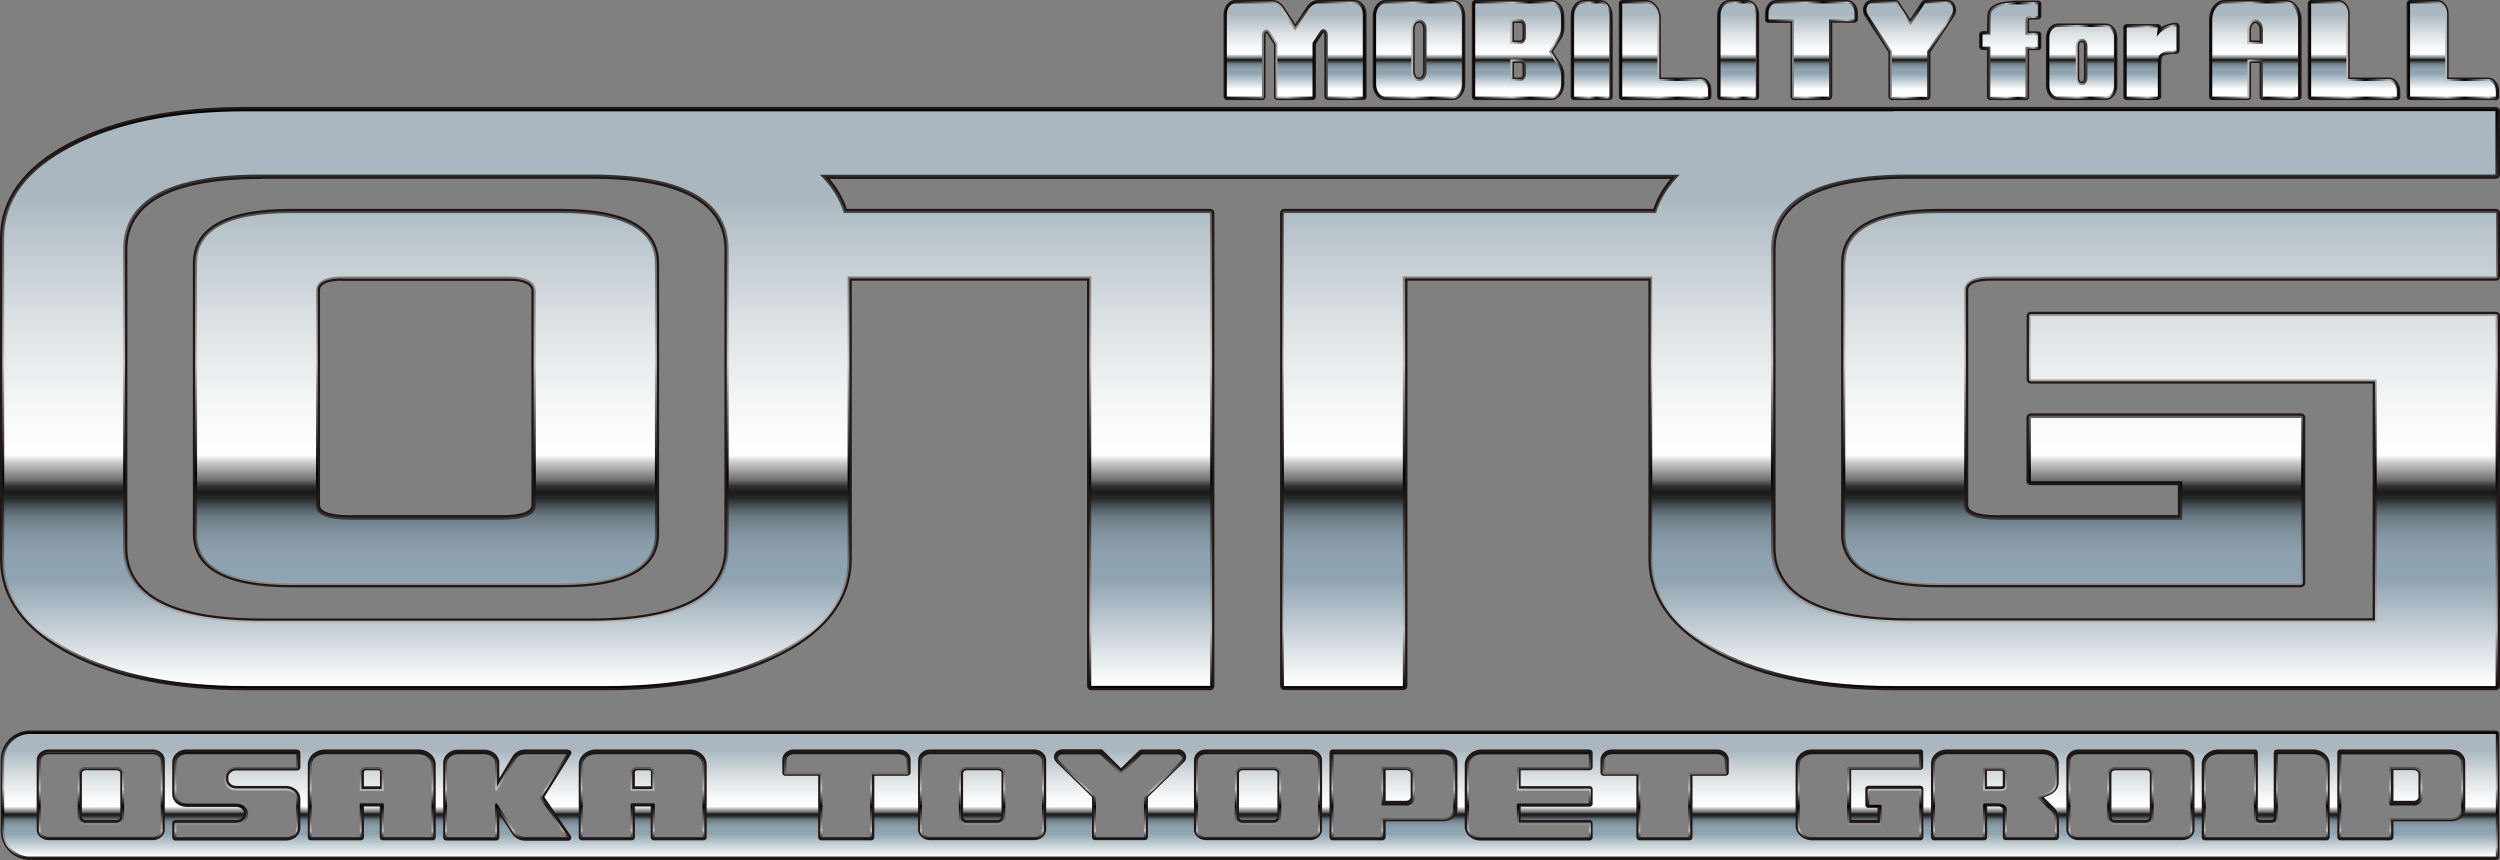 <?xml version="1.0" encoding="UTF-8"?><svg id="_レイヤー_2" xmlns="http://www.w3.org/2000/svg" xmlns:xlink="http://www.w3.org/1999/xlink" viewBox="0 0 130.93 45.04"><rect x="0" y="0" width="130.93" height="45.04" fill="#808080" stroke="none"/><defs><style>.cls-1{fill:url(#_名称未設定グラデーション_14-12);}.cls-1,.cls-2,.cls-3,.cls-4,.cls-5,.cls-6,.cls-7,.cls-8,.cls-9,.cls-10,.cls-11,.cls-12,.cls-13,.cls-14,.cls-15,.cls-16,.cls-17,.cls-18{stroke:#221714;stroke-linecap:round;stroke-linejoin:round;}.cls-1,.cls-2,.cls-3,.cls-4,.cls-5,.cls-6,.cls-7,.cls-8,.cls-9,.cls-10,.cls-11,.cls-12,.cls-13,.cls-17,.cls-18{stroke-width:.16px;}.cls-2{fill:url(#_名称未設定グラデーション_14-15);}.cls-3{fill:url(#_名称未設定グラデーション_14-14);}.cls-4{fill:url(#_名称未設定グラデーション_14-11);}.cls-5{fill:url(#_名称未設定グラデーション_14-13);}.cls-6{fill:url(#_名称未設定グラデーション_14-16);}.cls-7{fill:url(#_名称未設定グラデーション_14-10);}.cls-8{fill:url(#_名称未設定グラデーション_14-20);}.cls-9{fill:url(#_名称未設定グラデーション_14-21);}.cls-10{fill:url(#_名称未設定グラデーション_14-18);}.cls-11{fill:url(#_名称未設定グラデーション_14-19);}.cls-12{fill:url(#_名称未設定グラデーション_14-17);}.cls-19{fill:url(#_名称未設定グラデーション_2-9);}.cls-20{fill:url(#_名称未設定グラデーション_2-8);}.cls-21{fill:url(#_名称未設定グラデーション_2-3);}.cls-22{fill:url(#_名称未設定グラデーション_2-6);}.cls-23{fill:url(#_名称未設定グラデーション_2-7);}.cls-24{fill:url(#_名称未設定グラデーション_2-2);}.cls-25{fill:url(#_名称未設定グラデーション_2-4);}.cls-26{fill:url(#_名称未設定グラデーション_2-5);}.cls-27{fill:#221714;}.cls-13,.cls-28{fill:url(#_名称未設定グラデーション_14);}.cls-29{fill:url(#_名称未設定グラデーション_14-22);}.cls-30{fill:url(#_名称未設定グラデーション_14-24);}.cls-31{fill:url(#_名称未設定グラデーション_14-26);}.cls-32{fill:url(#_名称未設定グラデーション_14-23);}.cls-33{fill:url(#_名称未設定グラデーション_14-25);}.cls-34{fill:url(#_名称未設定グラデーション_14-49);}.cls-35{fill:url(#_名称未設定グラデーション_14-48);}.cls-36{fill:url(#_名称未設定グラデーション_14-47);}.cls-37{fill:url(#_名称未設定グラデーション_14-46);}.cls-38{fill:url(#_名称未設定グラデーション_14-61);}.cls-39{fill:url(#_名称未設定グラデーション_14-60);}.cls-40{fill:url(#_名称未設定グラデーション_14-54);}.cls-41{fill:url(#_名称未設定グラデーション_14-55);}.cls-42{fill:url(#_名称未設定グラデーション_14-52);}.cls-43{fill:url(#_名称未設定グラデーション_14-38);}.cls-44{fill:url(#_名称未設定グラデーション_14-50);}.cls-45{fill:url(#_名称未設定グラデーション_14-51);}.cls-46{fill:url(#_名称未設定グラデーション_14-53);}.cls-47{fill:url(#_名称未設定グラデーション_14-39);}.cls-48{fill:url(#_名称未設定グラデーション_14-36);}.cls-49{fill:url(#_名称未設定グラデーション_14-37);}.cls-50{fill:url(#_名称未設定グラデーション_14-56);}.cls-51{fill:url(#_名称未設定グラデーション_14-57);}.cls-52{fill:url(#_名称未設定グラデーション_14-59);}.cls-53{fill:url(#_名称未設定グラデーション_14-58);}.cls-54{fill:url(#_名称未設定グラデーション_14-41);}.cls-55{fill:url(#_名称未設定グラデーション_14-44);}.cls-56{fill:url(#_名称未設定グラデーション_14-42);}.cls-57{fill:url(#_名称未設定グラデーション_14-45);}.cls-58{fill:url(#_名称未設定グラデーション_14-40);}.cls-59{fill:url(#_名称未設定グラデーション_14-43);}.cls-60{fill:url(#_名称未設定グラデーション_14-32);}.cls-61{fill:url(#_名称未設定グラデーション_14-30);}.cls-62{fill:url(#_名称未設定グラデーション_14-35);}.cls-63{fill:url(#_名称未設定グラデーション_14-34);}.cls-64{fill:url(#_名称未設定グラデーション_14-33);}.cls-65{fill:url(#_名称未設定グラデーション_14-31);}.cls-66{fill:url(#_名称未設定グラデーション_14-27);}.cls-67{fill:url(#_名称未設定グラデーション_14-28);}.cls-68{fill:url(#_名称未設定グラデーション_14-29);}.cls-69{fill:url(#_名称未設定グラデーション_2-10);}.cls-70{fill:url(#_名称未設定グラデーション_2-11);}.cls-71{fill:url(#_名称未設定グラデーション_2-13);}.cls-72{fill:url(#_名称未設定グラデーション_2-12);}.cls-73{fill:url(#_名称未設定グラデーション_2-18);}.cls-74{fill:url(#_名称未設定グラデーション_2-15);}.cls-75{fill:url(#_名称未設定グラデーション_2-14);}.cls-76{fill:url(#_名称未設定グラデーション_2-17);}.cls-77{fill:url(#_名称未設定グラデーション_2-16);}.cls-78{fill:url(#_名称未設定グラデーション_14-5);}.cls-79{fill:url(#_名称未設定グラデーション_14-6);}.cls-80{fill:url(#_名称未設定グラデーション_14-7);}.cls-14{fill:url(#_名称未設定グラデーション_14-4);}.cls-14,.cls-15,.cls-16{stroke-width:.24px;}.cls-15{fill:url(#_名称未設定グラデーション_14-3);}.cls-16{fill:url(#_名称未設定グラデーション_14-2);}.cls-17{fill:url(#_名称未設定グラデーション_14-8);}.cls-18{fill:url(#_名称未設定グラデーション_14-9);}.cls-81{fill:url(#_名称未設定グラデーション_2);}</style><linearGradient id="_名称未設定グラデーション_14" x1="65.47" y1="38.27" x2="65.47" y2="45.02" gradientUnits="userSpaceOnUse"><stop offset="0" stop-color="#000"/><stop offset=".44" stop-color="#bfbfbf"/><stop offset=".63" stop-color="#000"/><stop offset=".9" stop-color="#bfbfbf"/><stop offset="1" stop-color="#000"/></linearGradient><linearGradient id="_名称未設定グラデーション_14-2" x1="22.31" y1="5.7" x2="22.31" y2="35.99" xlink:href="#_名称未設定グラデーション_14"/><linearGradient id="_名称未設定グラデーション_14-3" x1="113.68" y1="5.7" x2="113.68" y2="35.99" xlink:href="#_名称未設定グラデーション_14"/><linearGradient id="_名称未設定グラデーション_14-4" x1="65.47" y1="5.73" x2="65.47" y2="36.03" xlink:href="#_名称未設定グラデーション_14"/><linearGradient id="_名称未設定グラデーション_14-5" x1="22.31" y1="5.7" x2="22.31" y2="35.99" xlink:href="#_名称未設定グラデーション_14"/><linearGradient id="_名称未設定グラデーション_14-6" x1="113.68" y1="5.7" x2="113.68" y2="35.99" xlink:href="#_名称未設定グラデーション_14"/><linearGradient id="_名称未設定グラデーション_14-7" x1="65.47" y1="5.73" x2="65.47" y2="36.03" xlink:href="#_名称未設定グラデーション_14"/><linearGradient id="_名称未設定グラデーション_14-8" x1="64.14" y1="2.62" x2="71.48" y2="2.62" xlink:href="#_名称未設定グラデーション_14"/><linearGradient id="_名称未設定グラデーション_14-9" x1="71.97" y1="2.62" x2="76.67" y2="2.62" xlink:href="#_名称未設定グラデーション_14"/><linearGradient id="_名称未設定グラデーション_14-10" x1="77.16" y1="2.62" x2="81.85" y2="2.62" xlink:href="#_名称未設定グラデーション_14"/><linearGradient id="_名称未設定グラデーション_14-11" x1="82.33" y1="2.62" x2="84.38" y2="2.62" xlink:href="#_名称未設定グラデーション_14"/><linearGradient id="_名称未設定グラデーション_14-12" x1="84.86" y1="2.62" x2="89.55" y2="2.62" xlink:href="#_名称未設定グラデーション_14"/><linearGradient id="_名称未設定グラデーション_14-13" x1="90.01" y1="2.62" x2="92.05" y2="2.62" xlink:href="#_名称未設定グラデーション_14"/><linearGradient id="_名称未設定グラデーション_14-14" x1="92.52" y1="2.62" x2="97.23" y2="2.62" xlink:href="#_名称未設定グラデーション_14"/><linearGradient id="_名称未設定グラデーション_14-15" x1="97.65" y1="2.62" x2="102.38" y2="2.62" xlink:href="#_名称未設定グラデーション_14"/><linearGradient id="_名称未設定グラデーション_14-16" x1="107.24" y1="3.23" x2="110.81" y2="3.23" xlink:href="#_名称未設定グラデーション_14"/><linearGradient id="_名称未設定グラデーション_14-17" x1="115.76" y1="2.62" x2="120.46" y2="2.62" xlink:href="#_名称未設定グラデーション_14"/><linearGradient id="_名称未設定グラデーション_14-18" x1="120.94" y1="2.62" x2="125.63" y2="2.62" xlink:href="#_名称未設定グラデーション_14"/><linearGradient id="_名称未設定グラデーション_14-19" x1="126.12" y1="2.62" x2="130.81" y2="2.62" xlink:href="#_名称未設定グラデーション_14"/><linearGradient id="_名称未設定グラデーション_14-20" x1="103.72" y1="2.64" x2="106.82" y2="2.64" xlink:href="#_名称未設定グラデーション_14"/><linearGradient id="_名称未設定グラデーション_14-21" x1="111.28" y1="3.22" x2="114.07" y2="3.22" xlink:href="#_名称未設定グラデーション_14"/><linearGradient id="_名称未設定グラデーション_14-22" x1="64.14" y1="2.62" x2="71.48" y2="2.62" xlink:href="#_名称未設定グラデーション_14"/><linearGradient id="_名称未設定グラデーション_14-23" x1="71.97" y1="2.62" x2="76.67" y2="2.62" xlink:href="#_名称未設定グラデーション_14"/><linearGradient id="_名称未設定グラデーション_14-24" x1="77.16" y1="2.62" x2="81.85" y2="2.62" xlink:href="#_名称未設定グラデーション_14"/><linearGradient id="_名称未設定グラデーション_14-25" x1="82.33" y1="2.62" x2="84.38" y2="2.62" xlink:href="#_名称未設定グラデーション_14"/><linearGradient id="_名称未設定グラデーション_14-26" x1="84.86" y1="2.62" x2="89.55" y2="2.62" xlink:href="#_名称未設定グラデーション_14"/><linearGradient id="_名称未設定グラデーション_14-27" x1="90.01" y1="2.62" x2="92.05" y2="2.62" xlink:href="#_名称未設定グラデーション_14"/><linearGradient id="_名称未設定グラデーション_14-28" x1="92.52" y1="2.62" x2="97.23" y2="2.62" xlink:href="#_名称未設定グラデーション_14"/><linearGradient id="_名称未設定グラデーション_14-29" x1="97.65" y1="2.62" x2="102.38" y2="2.62" xlink:href="#_名称未設定グラデーション_14"/><linearGradient id="_名称未設定グラデーション_14-30" x1="107.24" y1="3.23" x2="110.81" y2="3.23" xlink:href="#_名称未設定グラデーション_14"/><linearGradient id="_名称未設定グラデーション_14-31" x1="115.76" y1="2.62" x2="120.46" y2="2.62" xlink:href="#_名称未設定グラデーション_14"/><linearGradient id="_名称未設定グラデーション_14-32" x1="120.94" y1="2.62" x2="125.63" y2="2.62" xlink:href="#_名称未設定グラデーション_14"/><linearGradient id="_名称未設定グラデーション_14-33" x1="126.12" y1="2.62" x2="130.81" y2="2.62" xlink:href="#_名称未設定グラデーション_14"/><linearGradient id="_名称未設定グラデーション_14-34" x1="103.72" y1="2.64" x2="106.82" y2="2.64" xlink:href="#_名称未設定グラデーション_14"/><linearGradient id="_名称未設定グラデーション_14-35" x1="111.28" y1="3.22" x2="114.07" y2="3.22" xlink:href="#_名称未設定グラデーション_14"/><linearGradient id="_名称未設定グラデーション_2" x1="67.81" y1=".04" x2="67.81" y2="5.04" gradientUnits="userSpaceOnUse"><stop offset=".14" stop-color="#aab7c0"/><stop offset=".18" stop-color="#b4c0c8"/><stop offset=".35" stop-color="#dde2e5"/><stop offset=".48" stop-color="#f5f7f8"/><stop offset=".56" stop-color="#fff"/><stop offset=".57" stop-color="#d2d2d2"/><stop offset=".6" stop-color="#707070"/><stop offset=".61" stop-color="#323232"/><stop offset=".62" stop-color="#1a1a1a"/><stop offset=".63" stop-color="#26292a"/><stop offset=".64" stop-color="#42494e"/><stop offset=".65" stop-color="#5a656d"/><stop offset=".66" stop-color="#6d7c86"/><stop offset=".68" stop-color="#7c8e99"/><stop offset=".7" stop-color="#879aa6"/><stop offset=".72" stop-color="#8da1ae"/><stop offset=".76" stop-color="#8fa4b1"/><stop offset=".93" stop-color="#fff"/></linearGradient><linearGradient id="_名称未設定グラデーション_2-2" x1="74.32" y1=".04" x2="74.32" y2="5.04" xlink:href="#_名称未設定グラデーション_2"/><linearGradient id="_名称未設定グラデーション_2-3" x1="79.51" y1=".04" x2="79.51" y2="5.04" xlink:href="#_名称未設定グラデーション_2"/><linearGradient id="_名称未設定グラデーション_2-4" x1="83.36" y1=".04" x2="83.36" y2="5.04" xlink:href="#_名称未設定グラデーション_2"/><linearGradient id="_名称未設定グラデーション_2-5" x1="87.2" y1=".04" x2="87.2" y2="5.04" xlink:href="#_名称未設定グラデーション_2"/><linearGradient id="_名称未設定グラデーション_2-6" x1="91.03" y1=".04" x2="91.03" y2="5.04" xlink:href="#_名称未設定グラデーション_2"/><linearGradient id="_名称未設定グラデーション_2-7" x1="94.87" y1=".04" x2="94.87" y2="5.04" xlink:href="#_名称未設定グラデーション_2"/><linearGradient id="_名称未設定グラデーション_2-8" x1="100.01" y1=".04" x2="100.01" y2="5.04" xlink:href="#_名称未設定グラデーション_2"/><linearGradient id="_名称未設定グラデーション_2-9" x1="109.02" y1=".04" x2="109.02" y2="5.04" xlink:href="#_名称未設定グラデーション_2"/><linearGradient id="_名称未設定グラデーション_2-10" x1="118.11" y1=".04" x2="118.11" y2="5.04" xlink:href="#_名称未設定グラデーション_2"/><linearGradient id="_名称未設定グラデーション_2-11" x1="123.29" y1=".04" x2="123.29" y2="5.04" xlink:href="#_名称未設定グラデーション_2"/><linearGradient id="_名称未設定グラデーション_2-12" x1="128.47" y1=".04" x2="128.47" y2="5.04" xlink:href="#_名称未設定グラデーション_2"/><linearGradient id="_名称未設定グラデーション_2-13" x1="105.27" y1=".04" x2="105.27" y2="5.04" xlink:href="#_名称未設定グラデーション_2"/><linearGradient id="_名称未設定グラデーション_2-14" x1="112.68" y1=".04" x2="112.68" y2="5.04" xlink:href="#_名称未設定グラデーション_2"/><linearGradient id="_名称未設定グラデーション_2-15" x1="22.31" y1="5.69" x2="22.31" y2="38.09" xlink:href="#_名称未設定グラデーション_2"/><linearGradient id="_名称未設定グラデーション_2-16" x1="113.68" y1="5.69" x2="113.68" y2="38.09" xlink:href="#_名称未設定グラデーション_2"/><linearGradient id="_名称未設定グラデーション_2-17" x1="65.47" y1="5.69" x2="65.47" y2="38.09" xlink:href="#_名称未設定グラデーション_2"/><linearGradient id="_名称未設定グラデーション_2-18" x1="65.47" y1="38.29" x2="65.47" y2="45.35" xlink:href="#_名称未設定グラデーション_2"/><linearGradient id="_名称未設定グラデーション_14-36" x1="12.37" y1="39.25" x2="12.37" y2="43.97" xlink:href="#_名称未設定グラデーション_14"/><linearGradient id="_名称未設定グラデーション_14-37" x1="19.46" y1="39.25" x2="19.46" y2="43.97" xlink:href="#_名称未設定グラデーション_14"/><linearGradient id="_名称未設定グラデーション_14-38" x1="19.47" y1="39.25" x2="19.47" y2="43.97" xlink:href="#_名称未設定グラデーション_14"/><linearGradient id="_名称未設定グラデーション_14-39" x1="33.65" y1="39.25" x2="33.65" y2="43.97" xlink:href="#_名称未設定グラデーション_14"/><linearGradient id="_名称未設定グラデーション_14-40" x1="33.66" y1="39.25" x2="33.66" y2="43.97" xlink:href="#_名称未設定グラデーション_14"/><linearGradient id="_名称未設定グラデーション_14-41" x1="26.56" y1="39.25" x2="26.56" y2="43.97" xlink:href="#_名称未設定グラデーション_14"/><linearGradient id="_名称未設定グラデーション_14-42" x1="44.32" y1="39.25" x2="44.32" y2="43.97" xlink:href="#_名称未設定グラデーション_14"/><linearGradient id="_名称未設定グラデーション_14-43" x1="87.18" y1="39.25" x2="87.18" y2="43.97" xlink:href="#_名称未設定グラデーション_14"/><linearGradient id="_名称未設定グラデーション_14-44" x1="51.43" y1="39.25" x2="51.43" y2="43.97" xlink:href="#_名称未設定グラデーション_14"/><linearGradient id="_名称未設定グラデーション_14-45" x1="51.44" y1="39.25" x2="51.44" y2="43.97" xlink:href="#_名称未設定グラデーション_14"/><linearGradient id="_名称未設定グラデーション_14-46" x1="111.57" y1="39.25" x2="111.57" y2="43.97" xlink:href="#_名称未設定グラデーション_14"/><linearGradient id="_名称未設定グラデーション_14-47" x1="111.58" y1="39.25" x2="111.58" y2="43.97" xlink:href="#_名称未設定グラデーション_14"/><linearGradient id="_名称未設定グラデーション_14-48" x1="5.27" y1="39.25" x2="5.27" y2="43.97" xlink:href="#_名称未設定グラデーション_14"/><linearGradient id="_名称未設定グラデーション_14-49" x1="5.28" y1="39.25" x2="5.28" y2="43.97" xlink:href="#_名称未設定グラデーション_14"/><linearGradient id="_名称未設定グラデーション_14-50" x1="65.88" y1="39.25" x2="65.88" y2="43.97" xlink:href="#_名称未設定グラデーション_14"/><linearGradient id="_名称未設定グラデーション_14-51" x1="65.89" y1="39.25" x2="65.89" y2="43.97" xlink:href="#_名称未設定グラデーション_14"/><linearGradient id="_名称未設定グラデーション_14-52" x1="58.65" y1="39.25" x2="58.65" y2="43.97" xlink:href="#_名称未設定グラデーション_14"/><linearGradient id="_名称未設定グラデーション_14-53" x1="72.98" y1="39.25" x2="72.98" y2="43.97" xlink:href="#_名称未設定グラデーション_14"/><linearGradient id="_名称未設定グラデーション_14-54" x1="73.21" y1="39.25" x2="73.21" y2="43.97" xlink:href="#_名称未設定グラデーション_14"/><linearGradient id="_名称未設定グラデーション_14-55" x1="125.76" y1="39.25" x2="125.76" y2="43.97" xlink:href="#_名称未設定グラデーション_14"/><linearGradient id="_名称未設定グラデーション_14-56" x1="126" y1="39.25" x2="126" y2="43.97" xlink:href="#_名称未設定グラデーション_14"/><linearGradient id="_名称未設定グラデーション_14-57" x1="80.07" y1="39.25" x2="80.07" y2="43.97" xlink:href="#_名称未設定グラデーション_14"/><linearGradient id="_名称未設定グラデーション_14-58" x1="104.48" y1="39.25" x2="104.48" y2="43.97" xlink:href="#_名称未設定グラデーション_14"/><linearGradient id="_名称未設定グラデーション_14-59" x1="104.48" y1="39.25" x2="104.48" y2="43.97" xlink:href="#_名称未設定グラデーション_14"/><linearGradient id="_名称未設定グラデーション_14-60" x1="118.67" y1="39.25" x2="118.67" y2="43.97" xlink:href="#_名称未設定グラデーション_14"/><linearGradient id="_名称未設定グラデーション_14-61" x1="97.39" y1="39.25" x2="97.39" y2="43.97" xlink:href="#_名称未設定グラデーション_14"/></defs><g id="_サイド"><g><path class="cls-13" d="M1.57,44.96c-.8,0-1.45-.65-1.45-1.45v-3.72c0-.8,.65-1.45,1.45-1.45H130.71c.06,0,.1,.05,.1,.1v6.42c0,.06-.04,.1-.1,.1H1.57Zm0-6.42c-.69,0-1.25,.56-1.25,1.25v3.72c0,.69,.56,1.25,1.25,1.25H130.61v-6.22H1.57Z"/><path class="cls-28" d="M1.57,44.96c-.8,0-1.45-.65-1.45-1.45v-3.72c0-.8,.65-1.45,1.45-1.45H130.71c.06,0,.1,.05,.1,.1v6.42c0,.06-.04,.1-.1,.1H1.57Zm0-6.42c-.69,0-1.25,.56-1.25,1.25v3.72c0,.69,.56,1.25,1.25,1.25H130.61v-6.22H1.57Z"/><g><path class="cls-16" d="M29.38,30.64H15.23c-3.32,0-5.01-.9-5.01-2.67V13.78c0-1.8,1.69-2.72,5.01-2.72h14.16c3.32,0,5.01,.91,5.01,2.72v14.19c0,1.77-1.69,2.67-5.01,2.67ZM15.23,11.26c-3.19,0-4.81,.85-4.81,2.52v14.19c0,1.64,1.62,2.47,4.81,2.47h14.16c3.19,0,4.81-.83,4.81-2.47V13.78c0-1.67-1.62-2.52-4.81-2.52H15.23Zm11.04,16.06h-7.93c-1.27,0-1.89-.28-1.89-.86V15.24c0-.57,.51-.86,1.52-.86h8.68c1.01,0,1.52,.3,1.52,.9v11.18c0,.57-.62,.85-1.89,.85Zm-8.31-12.74c-1.32,0-1.32,.49-1.32,.65v11.22c0,.43,.57,.65,1.69,.65h7.93c1.12,0,1.69-.22,1.69-.65V15.29c0-.17,0-.7-1.31-.7h-8.68Z"/><path class="cls-15" d="M120.52,30.64h-18.97c-3.32,0-5.01-.9-5.01-2.67V13.78c0-1.8,1.69-2.72,5.01-2.72h29.16c.06,0,.1,.04,.1,.1v3.32c0,.06-.04,.1-.1,.1h-26.43c-1.32,0-1.32,.49-1.32,.65v11.22c0,.43,.56,.65,1.68,.65h9.54v-1.81h-7.83c-.06,0-.1-.05-.1-.1v-3.32c0-.06,.04-.1,.1-.1h14.16c.06,0,.1,.04,.1,.1v8.66c0,.06-.04,.1-.1,.1Zm-18.97-19.38c-3.19,0-4.81,.85-4.81,2.52v14.19c0,1.64,1.62,2.47,4.81,2.47h18.87v-8.46h-13.96v3.12h7.83c.06,0,.1,.05,.1,.1v2.01c0,.06-.04,.1-.1,.1h-9.64c-1.26,0-1.88-.28-1.88-.86V15.24c0-.57,.51-.86,1.52-.86h26.33v-3.12h-29.06Z"/><path class="cls-14" d="M130.71,36.03h-31.52c-3.71,0-6.79-.62-9.15-1.85-2.38-1.24-3.59-2.88-3.59-4.9V14.58h-12.86v21.34c0,.06-.04,.1-.1,.1h-6.23c-.06,0-.1-.05-.1-.1V11.16c0-.06,.04-.1,.1-.1h19.41c.21-.65,.57-1.26,1.08-1.81H43.19c.51,.55,.87,1.16,1.08,1.81h19.11c.06,0,.1,.04,.1,.1v24.77c0,.06-.04,.1-.1,.1h-6.23c-.06,0-.1-.05-.1-.1V14.58h-12.56v14.7c0,2.01-1.21,3.66-3.59,4.9-2.36,1.23-5.44,1.85-9.15,1.85H12.87c-3.71,0-6.79-.62-9.15-1.85C1.33,32.94,.12,31.29,.12,29.28V12.47c0-2.01,1.21-3.66,3.59-4.9,2.36-1.23,5.44-1.85,9.15-1.85h117.85c.06,0,.1,.04,.1,.1v3.32c0,.06-.04,.1-.1,.1h-30.67c-4.76,0-7.17,1.29-7.17,3.83v15.6c0,2.54,2.41,3.83,7.17,3.83h24.34v-12.53h-18.02c-.06,0-.1-.04-.1-.1v-3.32c0-.06,.04-.1,.1-.1h24.35c.06,0,.1,.04,.1,.1v19.38c0,.06-.04,.1-.1,.1ZM73.48,14.38h13.06c.06,0,.1,.04,.1,.1v14.8c0,1.93,1.17,3.52,3.49,4.72,2.33,1.21,5.38,1.83,9.06,1.83h31.42V16.65h-24.15v3.12h18.02c.06,0,.1,.04,.1,.1v12.74c0,.06-.04,.1-.1,.1h-24.45c-4.89,0-7.37-1.35-7.37-4.03V13.07c0-2.67,2.48-4.03,7.37-4.03h30.57v-3.12H12.87c-3.68,0-6.73,.61-9.06,1.83C1.49,8.95,.32,10.54,.32,12.47V29.28c0,1.93,1.17,3.52,3.49,4.72,2.33,1.21,5.38,1.83,9.06,1.83H31.74c3.68,0,6.73-.61,9.06-1.83,2.31-1.2,3.49-2.79,3.49-4.72V14.48c0-.06,.04-.1,.1-.1h12.76c.06,0,.1,.04,.1,.1v21.34h6.03V11.26h-19.09s-.08-.03-.1-.07c-.22-.72-.63-1.38-1.22-1.97-.03-.03-.04-.07-.02-.11,.02-.04,.05-.06,.09-.06h45.03s.08,.02,.09,.06c.02,.04,0,.08-.02,.11-.59,.59-1,1.25-1.22,1.97-.01,.04-.05,.07-.1,.07h-19.39v24.56h6.03V14.48c0-.06,.04-.1,.1-.1ZM30.89,32.71H13.72c-4.89,0-7.37-1.35-7.37-4.03V13.07c0-2.67,2.48-4.03,7.37-4.03H30.89c4.89,0,7.37,1.35,7.37,4.03v15.6c0,2.67-2.48,4.03-7.37,4.03ZM13.72,9.25c-4.76,0-7.17,1.29-7.17,3.83v15.6c0,2.54,2.41,3.83,7.17,3.83H30.89c4.76,0,7.17-1.29,7.17-3.83V13.07c0-2.54-2.41-3.83-7.17-3.83H13.72Z"/></g><g><path class="cls-78" d="M29.38,30.64H15.23c-3.32,0-5.01-.9-5.01-2.67V13.78c0-1.8,1.69-2.72,5.01-2.72h14.16c3.32,0,5.01,.91,5.01,2.72v14.19c0,1.77-1.69,2.67-5.01,2.67ZM15.23,11.26c-3.19,0-4.81,.85-4.81,2.52v14.19c0,1.64,1.62,2.47,4.81,2.47h14.16c3.19,0,4.81-.83,4.81-2.47V13.78c0-1.67-1.62-2.52-4.81-2.52H15.23Zm11.04,16.06h-7.93c-1.27,0-1.89-.28-1.89-.86V15.24c0-.57,.51-.86,1.52-.86h8.68c1.01,0,1.52,.3,1.52,.9v11.18c0,.57-.62,.85-1.89,.85Zm-8.31-12.74c-1.32,0-1.32,.49-1.32,.65v11.22c0,.43,.57,.65,1.69,.65h7.93c1.12,0,1.69-.22,1.69-.65V15.29c0-.17,0-.7-1.31-.7h-8.68Z"/><path class="cls-79" d="M120.52,30.64h-18.97c-3.32,0-5.01-.9-5.01-2.67V13.78c0-1.8,1.69-2.72,5.01-2.72h29.16c.06,0,.1,.04,.1,.1v3.32c0,.06-.04,.1-.1,.1h-26.43c-1.32,0-1.32,.49-1.32,.65v11.22c0,.43,.56,.65,1.68,.65h9.54v-1.81h-7.83c-.06,0-.1-.05-.1-.1v-3.32c0-.06,.04-.1,.1-.1h14.16c.06,0,.1,.04,.1,.1v8.66c0,.06-.04,.1-.1,.1Zm-18.97-19.38c-3.19,0-4.81,.85-4.81,2.52v14.19c0,1.64,1.62,2.47,4.81,2.47h18.87v-8.46h-13.96v3.12h7.83c.06,0,.1,.05,.1,.1v2.01c0,.06-.04,.1-.1,.1h-9.64c-1.26,0-1.88-.28-1.88-.86V15.24c0-.57,.51-.86,1.52-.86h26.33v-3.12h-29.06Z"/><path class="cls-80" d="M130.71,36.03h-31.52c-3.71,0-6.79-.62-9.15-1.85-2.38-1.24-3.59-2.88-3.59-4.9V14.58h-12.86v21.34c0,.06-.04,.1-.1,.1h-6.23c-.06,0-.1-.05-.1-.1V11.16c0-.06,.04-.1,.1-.1h19.41c.21-.65,.57-1.26,1.08-1.81H43.19c.51,.55,.87,1.16,1.08,1.81h19.11c.06,0,.1,.04,.1,.1v24.77c0,.06-.04,.1-.1,.1h-6.23c-.06,0-.1-.05-.1-.1V14.58h-12.56v14.7c0,2.01-1.21,3.66-3.59,4.9-2.36,1.23-5.44,1.85-9.15,1.85H12.87c-3.71,0-6.79-.62-9.15-1.85C1.33,32.94,.12,31.29,.12,29.28V12.47c0-2.01,1.21-3.66,3.59-4.9,2.36-1.23,5.44-1.85,9.15-1.85h117.85c.06,0,.1,.04,.1,.1v3.32c0,.06-.04,.1-.1,.1h-30.67c-4.76,0-7.17,1.29-7.17,3.83v15.6c0,2.54,2.41,3.83,7.17,3.83h24.34v-12.53h-18.02c-.06,0-.1-.04-.1-.1v-3.32c0-.06,.04-.1,.1-.1h24.35c.06,0,.1,.04,.1,.1v19.38c0,.06-.04,.1-.1,.1ZM73.48,14.38h13.06c.06,0,.1,.04,.1,.1v14.8c0,1.93,1.17,3.52,3.49,4.72,2.33,1.21,5.38,1.83,9.06,1.83h31.42V16.65h-24.15v3.12h18.02c.06,0,.1,.04,.1,.1v12.74c0,.06-.04,.1-.1,.1h-24.45c-4.89,0-7.37-1.35-7.37-4.03V13.07c0-2.67,2.48-4.03,7.37-4.03h30.57v-3.12H12.87c-3.68,0-6.73,.61-9.06,1.83C1.49,8.95,.32,10.54,.32,12.47V29.28c0,1.93,1.17,3.52,3.49,4.72,2.33,1.21,5.38,1.83,9.06,1.83H31.74c3.68,0,6.73-.61,9.06-1.83,2.31-1.2,3.49-2.79,3.49-4.72V14.48c0-.06,.04-.1,.1-.1h12.76c.06,0,.1,.04,.1,.1v21.34h6.03V11.26h-19.09s-.08-.03-.1-.07c-.22-.72-.63-1.38-1.22-1.97-.03-.03-.04-.07-.02-.11,.02-.04,.05-.06,.09-.06h45.03s.08,.02,.09,.06c.02,.04,0,.08-.02,.11-.59,.59-1,1.25-1.22,1.97-.01,.04-.05,.07-.1,.07h-19.39v24.56h6.03V14.48c0-.06,.04-.1,.1-.1ZM30.89,32.71H13.72c-4.89,0-7.37-1.35-7.37-4.03V13.07c0-2.67,2.48-4.03,7.37-4.03H30.89c4.89,0,7.37,1.35,7.37,4.03v15.6c0,2.67-2.48,4.03-7.37,4.03ZM13.72,9.25c-4.76,0-7.17,1.29-7.17,3.83v15.6c0,2.54,2.41,3.83,7.17,3.83H30.89c4.76,0,7.17-1.29,7.17-3.83V13.07c0-2.54-2.41-3.83-7.17-3.83H13.72Z"/></g><g><g><path class="cls-17" d="M71.38,5.16h-1.84s-.05-.01-.07-.03-.03-.04-.03-.07V1.84c0-.12-.05-.19-.11-.21-.05-.02-.09,.02-.11,.06l-.38,.59v2.78c0,.06-.04,.1-.1,.1h-1.84s-.05-.01-.07-.03c-.02-.02-.03-.04-.03-.07V2.31s-.38-.61-.38-.61c-.02-.04-.06-.07-.11-.06-.06,.02-.11,.09-.11,.21v3.21c0,.06-.04,.1-.1,.1h-1.84c-.06,0-.1-.04-.1-.1V.76c0-.38,.24-.68,.53-.68h1.94c.21,0,.41,.12,.55,.33l.66,1.01,.65-1.01c.14-.21,.34-.33,.55-.33h1.92c.29,0,.53,.31,.53,.68V5.06c0,.06-.04,.1-.1,.1Zm-1.74-.2h1.64V.76c0-.26-.15-.48-.33-.48h-1.92c-.14,0-.28,.09-.38,.24l-.73,1.13s-.05,.05-.08,.05h0s-.07-.02-.08-.05l-.74-1.14c-.1-.15-.24-.24-.38-.24h-1.94c-.18,0-.33,.22-.33,.48V4.96h1.64V1.85c0-.2,.1-.36,.26-.4,.13-.04,.26,.02,.34,.14l.41,.63s.02,.04,.02,.05v2.68s1.64,0,1.64,0V2.25s0-.04,.02-.05l.4-.62c.08-.12,.21-.18,.34-.14,.15,.05,.25,.21,.25,.4v3.12Z"/><path class="cls-18" d="M76.08,5.16h-3.53c-.32,0-.58-.34-.58-.75V.83c0-.41,.26-.75,.58-.75h3.53c.32,0,.58,.34,.58,.75v3.58c0,.41-.26,.75-.58,.75Zm-3.53-4.88c-.21,0-.38,.25-.38,.55v3.58c0,.3,.17,.55,.38,.55h3.53c.21,0,.38-.25,.38-.55V.83c0-.3-.17-.55-.38-.55h-3.53Zm1.79,4.07h-.06c-.26,0-.47-.27-.47-.6V1.52c0-.33,.21-.6,.47-.6h.06c.11,0,.21,.05,.29,.13,.11,.12,.18,.29,.18,.48V3.75c0,.33-.22,.6-.48,.6Zm-.06-3.23c-.15,0-.27,.18-.27,.4V3.74c0,.22,.12,.4,.27,.4h.06c.15,0,.27-.18,.27-.4V1.52c0-.13-.04-.26-.12-.34-.03-.03-.08-.07-.15-.07h-.06Z"/><path class="cls-7" d="M81.24,5.16h-3.98c-.06,0-.1-.04-.1-.1V.18c0-.06,.04-.1,.1-.1h3.98c.34,0,.61,.35,.61,.79v.59c0,.19-.05,.37-.14,.51l-.48,.73,.48,.74c.09,.14,.14,.32,.14,.51v.42c0,.44-.27,.79-.61,.79Zm-3.88-.2h3.88c.23,0,.41-.26,.41-.59v-.42c0-.15-.04-.29-.11-.4l-.52-.8s-.02-.08,0-.11l.51-.79c.07-.11,.11-.25,.11-.4V.87c0-.33-.18-.59-.41-.59h-3.88V4.96Zm2.3-.62h-.55c-.06,0-.1-.04-.1-.1v-1.12c0-.06,.04-.1,.1-.1h.55c.2,0,.36,.2,.36,.45v.42c0,.25-.16,.45-.36,.45Zm-.45-.2h.45c.08,0,.16-.12,.16-.25v-.42c0-.13-.07-.25-.16-.25h-.45v.92Zm.45-1.74h-.55c-.06,0-.1-.04-.1-.1V1.02c0-.06,.04-.1,.1-.1h.55c.2,0,.36,.2,.36,.45v.58h0c0,.14-.05,.27-.13,.35-.06,.06-.14,.1-.23,.1Zm-.45-.2h.45s.07-.02,.08-.04c.05-.05,.08-.13,.08-.21v-.58c0-.13-.08-.25-.16-.25h-.45v1.08Z"/><path class="cls-4" d="M84.28,5.16h-1.84c-.06,0-.1-.04-.1-.1V.83c0-.41,.26-.75,.58-.75h.88c.32,0,.58,.34,.58,.75V5.06c0,.06-.04,.1-.1,.1Zm-1.74-.2h1.64V.83c0-.3-.17-.55-.38-.55h-.88c-.21,0-.38,.25-.38,.55V4.96Z"/><path class="cls-1" d="M89.45,5.16h-4.49c-.06,0-.1-.04-.1-.1V.18c0-.06,.04-.1,.1-.1h1.26c.37,0,.68,.4,.68,.88v3.18h2.2c.25,0,.45,.26,.45,.57v.35c0,.06-.04,.1-.1,.1Zm-4.39-.2h4.29v-.25c0-.2-.11-.37-.25-.37h-2.3c-.06,0-.1-.04-.1-.1V.96c0-.38-.22-.68-.48-.68h-1.16V4.96Z"/><path class="cls-5" d="M91.95,5.16h-1.84c-.06,0-.1-.04-.1-.1V.79c0-.39,.25-.71,.55-.71h.94c.3,0,.55,.32,.55,.71V5.06c0,.06-.04,.1-.1,.1Zm-1.74-.2h1.64V.79c0-.28-.16-.51-.35-.51h-.94c-.19,0-.35,.23-.35,.51V4.96Z"/><path class="cls-3" d="M95.79,5.16h-1.84c-.06,0-.1-.04-.1-.1V1.12h-1.23c-.06,0-.1-.04-.1-.1v-.32c0-.34,.22-.62,.48-.62h3.74c.27,0,.48,.27,.48,.61v.32s0,.05-.03,.07-.04,.03-.07,.03h-1.24v3.94c0,.06-.05,.1-.11,.1Zm-1.74-.2h1.64V1.02c0-.06,.05-.1,.11-.1h1.23v-.22c0-.23-.13-.42-.29-.42h-3.74c-.15,0-.28,.19-.28,.42v.22h1.22c.06,0,.1,.04,.1,.1v3.94Z"/><path class="cls-2" d="M100.93,5.16h-1.85s-.05-.01-.07-.03c-.02-.02-.03-.04-.03-.07V2.71s-1.25-1.91-1.25-1.91c-.1-.15-.11-.37-.02-.53,.07-.12,.17-.19,.29-.19h1.3s.07,.02,.08,.05l.66,1.02,.67-1.02s.05-.05,.08-.05h1.22c.12,0,.23,.07,.29,.19,.09,.16,.08,.38-.02,.53l-1.26,1.91v2.35c0,.06-.05,.1-.11,.1Zm-1.75-.2h1.65V2.68s.01-.04,.02-.06l1.28-1.94h0c.07-.1,.06-.24,.01-.32-.02-.03-.06-.09-.11-.09h-1.17l-.73,1.11s-.05,.05-.08,.05h0s-.07-.02-.08-.05l-.72-1.1h-1.24c-.06,0-.1,.05-.11,.09-.05,.08-.06,.22,.01,.32l1.27,1.94s.02,.04,.02,.06v2.28Z"/><path class="cls-6" d="M110.28,5.16h-2.52c-.29,0-.53-.3-.53-.67V1.98c0-.37,.24-.67,.53-.67h2.52c.29,0,.53,.3,.53,.67v2.51c0,.37-.24,.67-.53,.67Zm-2.52-3.66c-.18,0-.33,.22-.33,.47v2.51c0,.26,.15,.47,.33,.47h2.52c.18,0,.33-.22,.33-.47V1.98c0-.26-.15-.47-.33-.47h-2.52Zm1.29,3.05h-.07c-.21,0-.37-.2-.37-.46v-1.7c0-.26,.16-.46,.37-.46h.07c.08,0,.17,.04,.23,.1,.09,.09,.14,.22,.14,.36v1.7c0,.26-.17,.46-.37,.46Zm-.07-2.42c-.09,0-.17,.12-.17,.26v1.7c0,.14,.08,.26,.17,.26h.07c.09,0,.17-.12,.17-.26v-1.7c0-.09-.03-.17-.08-.22-.02-.02-.05-.04-.09-.04h-.07Z"/><path class="cls-12" d="M120.36,5.16h-1.84c-.06,0-.1-.04-.1-.1v-1.84h-.61v1.84c0,.06-.04,.1-.1,.1h-1.84c-.06,0-.1-.04-.1-.1V1.03c0-.52,.33-.95,.73-.95h3.23c.4,0,.73,.43,.73,.95V5.06c0,.06-.04,.1-.1,.1Zm-1.74-.2h1.64V1.03c0-.41-.24-.75-.53-.75h-3.23c-.29,0-.53,.34-.53,.75v3.93h1.64v-1.84c0-.06,.04-.1,.1-.1h.81c.06,0,.1,.04,.1,.1v1.84Zm-.1-2.56h-.81c-.06,0-.1-.04-.1-.1v-.73c0-.36,.23-.65,.51-.65s.5,.28,.51,.64v.74s0,.05-.03,.07c-.02,.02-.04,.03-.07,.03Zm-.71-.2h.61v-.63c0-.24-.14-.44-.31-.44s-.3,.2-.3,.45v.63Z"/><path class="cls-10" d="M125.53,5.16h-4.49c-.06,0-.1-.04-.1-.1V.18c0-.06,.04-.1,.1-.1h1.44c.27,0,.5,.29,.5,.64v3.42h2.15c.27,0,.5,.29,.5,.64v.29c0,.06-.04,.1-.1,.1Zm-4.39-.2h4.29v-.19c0-.24-.14-.44-.3-.44h-2.25c-.06,0-.1-.04-.1-.1V.72c0-.24-.14-.44-.3-.44h-1.34V4.96Z"/><path class="cls-11" d="M130.71,5.16h-4.49c-.06,0-.1-.04-.1-.1V.18c0-.06,.04-.1,.1-.1h1.44c.27,0,.5,.29,.5,.64v3.42h2.15c.27,0,.5,.29,.5,.64v.29c0,.06-.04,.1-.1,.1Zm-4.39-.2h4.29v-.19c0-.24-.14-.44-.3-.44h-2.25c-.06,0-.1-.04-.1-.1V.72c0-.24-.14-.44-.3-.44h-1.34V4.96Z"/></g><path class="cls-8" d="M106.08,5.16h-1.84c-.06,0-.1-.04-.1-.1V2.54h-.31c-.06,0-.1-.04-.1-.1v-.63c0-.06,.04-.1,.1-.1h.31c0-.27,.01-.97,.05-1.08,.04-.11,.13-.21,.27-.29,.13-.08,.3-.13,.53-.17,.22-.04,.55-.06,1.01-.06h.73c.06,0,.1,.04,.1,.1V.84c0,.06-.04,.1-.1,.1-.4,0-.44,.01-.5,.03-.01,0-.04,.01-.04,.1v.65h.54c.06,0,.1,.04,.1,.1v.63c0,.06-.04,.1-.1,.1h-.54v2.52c0,.06-.04,.1-.1,.1Zm-1.74-.2h1.64V2.44c0-.06,.04-.1,.1-.1h.54v-.43h-.54c-.06,0-.1-.04-.1-.1v-.75c0-.2,.11-.27,.18-.29,.08-.03,.13-.04,.46-.04V.32h-.63c-.44,0-.77,.02-.97,.05-.2,.03-.35,.08-.46,.14-.1,.06-.16,.12-.18,.18-.02,.08-.04,.79-.04,1.11,0,.06-.04,.1-.1,.1h-.31v.43h.31c.06,0,.1,.04,.1,.1v2.52Z"/><path class="cls-9" d="M113.01,5.16h-1.63c-.06,0-.1-.04-.1-.1V1.44c0-.06,.04-.1,.1-.1h1.63s.06,.01,.08,.03c.02,.02,.03,.05,.02,.08l-.02,.15c.23-.2,.53-.31,.88-.33,.03,0,.05,0,.07,.03,.02,.02,.03,.05,.03,.07v1.27c0,.06-.04,.1-.1,.1-.29,0-.49,.03-.62,.07-.11,.04-.18,.1-.2,.17-.02,.06-.04,.22-.04,.64v1.43c0,.06-.04,.1-.1,.1Zm-1.53-.2h1.43v-1.33c0-.49,.03-.64,.05-.7,.04-.13,.15-.22,.32-.29,.14-.05,.33-.08,.59-.09V1.48c-.37,.04-.65,.2-.85,.49-.03,.04-.08,.05-.12,.04-.04-.02-.07-.06-.06-.11l.05-.36h-1.42v3.42Z"/></g><g><g><path class="cls-29" d="M71.38,5.16h-1.84s-.05-.01-.07-.03-.03-.04-.03-.07V1.84c0-.12-.05-.19-.11-.21-.05-.02-.09,.02-.11,.06l-.38,.59v2.78c0,.06-.04,.1-.1,.1h-1.84s-.05-.01-.07-.03c-.02-.02-.03-.04-.03-.07V2.31s-.38-.61-.38-.61c-.02-.04-.06-.07-.11-.06-.06,.02-.11,.09-.11,.21v3.21c0,.06-.04,.1-.1,.1h-1.84c-.06,0-.1-.04-.1-.1V.76c0-.38,.24-.68,.53-.68h1.94c.21,0,.41,.12,.55,.33l.66,1.01,.65-1.01c.14-.21,.34-.33,.55-.33h1.92c.29,0,.53,.31,.53,.68V5.06c0,.06-.04,.1-.1,.1Zm-1.74-.2h1.64V.76c0-.26-.15-.48-.33-.48h-1.92c-.14,0-.28,.09-.38,.24l-.73,1.13s-.05,.05-.08,.05h0s-.07-.02-.08-.05l-.74-1.14c-.1-.15-.24-.24-.38-.24h-1.94c-.18,0-.33,.22-.33,.48V4.96h1.64V1.85c0-.2,.1-.36,.26-.4,.13-.04,.26,.02,.34,.14l.41,.63s.02,.04,.02,.05v2.68s1.64,0,1.64,0V2.25s0-.04,.02-.05l.4-.62c.08-.12,.21-.18,.34-.14,.15,.05,.25,.21,.25,.4v3.12Z"/><path class="cls-32" d="M76.08,5.16h-3.53c-.32,0-.58-.34-.58-.75V.83c0-.41,.26-.75,.58-.75h3.53c.32,0,.58,.34,.58,.75v3.58c0,.41-.26,.75-.58,.75Zm-3.53-4.88c-.21,0-.38,.25-.38,.55v3.58c0,.3,.17,.55,.38,.55h3.53c.21,0,.38-.25,.38-.55V.83c0-.3-.17-.55-.38-.55h-3.53Zm1.79,4.07h-.06c-.26,0-.47-.27-.47-.6V1.52c0-.33,.21-.6,.47-.6h.06c.11,0,.21,.05,.29,.13,.11,.12,.18,.29,.18,.48V3.75c0,.33-.22,.6-.48,.6Zm-.06-3.23c-.15,0-.27,.18-.27,.4V3.74c0,.22,.12,.4,.27,.4h.06c.15,0,.27-.18,.27-.4V1.52c0-.13-.04-.26-.12-.34-.03-.03-.08-.07-.15-.07h-.06Z"/><path class="cls-30" d="M81.24,5.16h-3.98c-.06,0-.1-.04-.1-.1V.18c0-.06,.04-.1,.1-.1h3.98c.34,0,.61,.35,.61,.79v.59c0,.19-.05,.37-.14,.51l-.48,.73,.48,.74c.09,.14,.14,.32,.14,.51v.42c0,.44-.27,.79-.61,.79Zm-3.88-.2h3.88c.23,0,.41-.26,.41-.59v-.42c0-.15-.04-.29-.11-.4l-.52-.8s-.02-.08,0-.11l.51-.79c.07-.11,.11-.25,.11-.4V.87c0-.33-.18-.59-.41-.59h-3.88V4.96Zm2.3-.62h-.55c-.06,0-.1-.04-.1-.1v-1.12c0-.06,.04-.1,.1-.1h.55c.2,0,.36,.2,.36,.45v.42c0,.25-.16,.45-.36,.45Zm-.45-.2h.45c.08,0,.16-.12,.16-.25v-.42c0-.13-.07-.25-.16-.25h-.45v.92Zm.45-1.74h-.55c-.06,0-.1-.04-.1-.1V1.02c0-.06,.04-.1,.1-.1h.55c.2,0,.36,.2,.36,.45v.58h0c0,.14-.05,.27-.13,.35-.06,.06-.14,.1-.23,.1Zm-.45-.2h.45s.07-.02,.08-.04c.05-.05,.08-.13,.08-.21v-.58c0-.13-.08-.25-.16-.25h-.45v1.08Z"/><path class="cls-33" d="M84.28,5.16h-1.84c-.06,0-.1-.04-.1-.1V.83c0-.41,.26-.75,.58-.75h.88c.32,0,.58,.34,.58,.75V5.06c0,.06-.04,.1-.1,.1Zm-1.74-.2h1.64V.83c0-.3-.17-.55-.38-.55h-.88c-.21,0-.38,.25-.38,.55V4.96Z"/><path class="cls-31" d="M89.45,5.16h-4.49c-.06,0-.1-.04-.1-.1V.18c0-.06,.04-.1,.1-.1h1.26c.37,0,.68,.4,.68,.88v3.18h2.2c.25,0,.45,.26,.45,.57v.35c0,.06-.04,.1-.1,.1Zm-4.39-.2h4.29v-.25c0-.2-.11-.37-.25-.37h-2.3c-.06,0-.1-.04-.1-.1V.96c0-.38-.22-.68-.48-.68h-1.16V4.96Z"/><path class="cls-66" d="M91.95,5.16h-1.84c-.06,0-.1-.04-.1-.1V.79c0-.39,.25-.71,.55-.71h.94c.3,0,.55,.32,.55,.71V5.06c0,.06-.04,.1-.1,.1Zm-1.74-.2h1.64V.79c0-.28-.16-.51-.35-.51h-.94c-.19,0-.35,.23-.35,.51V4.96Z"/><path class="cls-67" d="M95.79,5.16h-1.84c-.06,0-.1-.04-.1-.1V1.12h-1.23c-.06,0-.1-.04-.1-.1v-.32c0-.34,.22-.62,.48-.62h3.74c.27,0,.48,.27,.48,.61v.32s0,.05-.03,.07-.04,.03-.07,.03h-1.24v3.94c0,.06-.05,.1-.11,.1Zm-1.74-.2h1.64V1.02c0-.06,.05-.1,.11-.1h1.23v-.22c0-.23-.13-.42-.29-.42h-3.74c-.15,0-.28,.19-.28,.42v.22h1.22c.06,0,.1,.04,.1,.1v3.94Z"/><path class="cls-68" d="M100.93,5.16h-1.85s-.05-.01-.07-.03c-.02-.02-.03-.04-.03-.07V2.71s-1.25-1.91-1.25-1.91c-.1-.15-.11-.37-.02-.53,.07-.12,.17-.19,.29-.19h1.3s.07,.02,.08,.05l.66,1.02,.67-1.02s.05-.05,.08-.05h1.22c.12,0,.23,.07,.29,.19,.09,.16,.08,.38-.02,.53l-1.26,1.91v2.35c0,.06-.05,.1-.11,.1Zm-1.75-.2h1.65V2.68s.01-.04,.02-.06l1.28-1.94h0c.07-.1,.06-.24,.01-.32-.02-.03-.06-.09-.11-.09h-1.17l-.73,1.11s-.05,.05-.08,.05h0s-.07-.02-.08-.05l-.72-1.1h-1.24c-.06,0-.1,.05-.11,.09-.05,.08-.06,.22,.01,.32l1.27,1.94s.02,.04,.02,.06v2.28Z"/><path class="cls-61" d="M110.28,5.16h-2.52c-.29,0-.53-.3-.53-.67V1.98c0-.37,.24-.67,.53-.67h2.52c.29,0,.53,.3,.53,.67v2.51c0,.37-.24,.67-.53,.67Zm-2.52-3.66c-.18,0-.33,.22-.33,.47v2.51c0,.26,.15,.47,.33,.47h2.52c.18,0,.33-.22,.33-.47V1.98c0-.26-.15-.47-.33-.47h-2.52Zm1.29,3.05h-.07c-.21,0-.37-.2-.37-.46v-1.7c0-.26,.16-.46,.37-.46h.07c.08,0,.17,.04,.23,.1,.09,.09,.14,.22,.14,.36v1.7c0,.26-.17,.46-.37,.46Zm-.07-2.42c-.09,0-.17,.12-.17,.26v1.7c0,.14,.08,.26,.17,.26h.07c.09,0,.17-.12,.17-.26v-1.7c0-.09-.03-.17-.08-.22-.02-.02-.05-.04-.09-.04h-.07Z"/><path class="cls-65" d="M120.36,5.16h-1.84c-.06,0-.1-.04-.1-.1v-1.84h-.61v1.84c0,.06-.04,.1-.1,.1h-1.84c-.06,0-.1-.04-.1-.1V1.03c0-.52,.33-.95,.73-.95h3.23c.4,0,.73,.43,.73,.95V5.06c0,.06-.04,.1-.1,.1Zm-1.74-.2h1.64V1.03c0-.41-.24-.75-.53-.75h-3.23c-.29,0-.53,.34-.53,.75v3.93h1.64v-1.84c0-.06,.04-.1,.1-.1h.81c.06,0,.1,.04,.1,.1v1.84Zm-.1-2.56h-.81c-.06,0-.1-.04-.1-.1v-.73c0-.36,.23-.65,.51-.65s.5,.28,.51,.64v.74s0,.05-.03,.07c-.02,.02-.04,.03-.07,.03Zm-.71-.2h.61v-.63c0-.24-.14-.44-.31-.44s-.3,.2-.3,.45v.63Z"/><path class="cls-60" d="M125.53,5.16h-4.49c-.06,0-.1-.04-.1-.1V.18c0-.06,.04-.1,.1-.1h1.44c.27,0,.5,.29,.5,.64v3.42h2.15c.27,0,.5,.29,.5,.64v.29c0,.06-.04,.1-.1,.1Zm-4.39-.2h4.29v-.19c0-.24-.14-.44-.3-.44h-2.25c-.06,0-.1-.04-.1-.1V.72c0-.24-.14-.44-.3-.44h-1.34V4.96Z"/><path class="cls-64" d="M130.71,5.16h-4.49c-.06,0-.1-.04-.1-.1V.18c0-.06,.04-.1,.1-.1h1.44c.27,0,.5,.29,.5,.64v3.42h2.15c.27,0,.5,.29,.5,.64v.29c0,.06-.04,.1-.1,.1Zm-4.39-.2h4.29v-.19c0-.24-.14-.44-.3-.44h-2.25c-.06,0-.1-.04-.1-.1V.72c0-.24-.14-.44-.3-.44h-1.34V4.96Z"/></g><path class="cls-63" d="M106.08,5.16h-1.84c-.06,0-.1-.04-.1-.1V2.54h-.31c-.06,0-.1-.04-.1-.1v-.63c0-.06,.04-.1,.1-.1h.31c0-.27,.01-.97,.05-1.08,.04-.11,.13-.21,.27-.29,.13-.08,.3-.13,.53-.17,.22-.04,.55-.06,1.01-.06h.73c.06,0,.1,.04,.1,.1V.84c0,.06-.04,.1-.1,.1-.4,0-.44,.01-.5,.03-.01,0-.04,.01-.04,.1v.65h.54c.06,0,.1,.04,.1,.1v.63c0,.06-.04,.1-.1,.1h-.54v2.52c0,.06-.04,.1-.1,.1Zm-1.74-.2h1.64V2.44c0-.06,.04-.1,.1-.1h.54v-.43h-.54c-.06,0-.1-.04-.1-.1v-.75c0-.2,.11-.27,.18-.29,.08-.03,.13-.04,.46-.04V.32h-.63c-.44,0-.77,.02-.97,.05-.2,.03-.35,.08-.46,.14-.1,.06-.16,.12-.18,.18-.02,.08-.04,.79-.04,1.11,0,.06-.04,.1-.1,.1h-.31v.43h.31c.06,0,.1,.04,.1,.1v2.52Z"/><path class="cls-62" d="M113.01,5.16h-1.63c-.06,0-.1-.04-.1-.1V1.44c0-.06,.04-.1,.1-.1h1.63s.06,.01,.08,.03c.02,.02,.03,.05,.02,.08l-.02,.15c.23-.2,.53-.31,.88-.33,.03,0,.05,0,.07,.03,.02,.02,.03,.05,.03,.07v1.27c0,.06-.04,.1-.1,.1-.29,0-.49,.03-.62,.07-.11,.04-.18,.1-.2,.17-.02,.06-.04,.22-.04,.64v1.43c0,.06-.04,.1-.1,.1Zm-1.53-.2h1.43v-1.33c0-.49,.03-.64,.05-.7,.04-.13,.15-.22,.32-.29,.14-.05,.33-.08,.59-.09V1.48c-.37,.04-.65,.2-.85,.49-.03,.04-.08,.05-.12,.04-.04-.02-.07-.06-.06-.11l.05-.36h-1.42v3.42Z"/></g><g><g><path class="cls-81" d="M71.38,5.06h-1.84V1.84c0-.29-.26-.42-.4-.21l-.4,.62v2.81h-1.84V2.28s-.4-.63-.4-.63c-.14-.22-.41-.09-.41,.2v3.21h-1.84V.76c0-.32,.19-.58,.43-.58h1.94c.18,0,.35,.1,.46,.28l.74,1.14,.73-1.13c.12-.18,.29-.29,.47-.29h1.92c.24,0,.43,.26,.43,.58V5.06Z"/><path class="cls-24" d="M76.08,5.06h-3.53c-.27,0-.48-.29-.48-.65V.83c0-.36,.22-.65,.48-.65h3.53c.27,0,.48,.29,.48,.65v3.58c0,.36-.22,.65-.48,.65Zm-1.74-4.04h-.06c-.21,0-.37,.23-.37,.5V3.74c0,.28,.17,.5,.37,.5h.06c.21,0,.37-.22,.37-.5V1.52c0-.28-.16-.5-.37-.5Z"/><path class="cls-21" d="M81.24,5.06h-3.98V.18h3.98c.28,0,.51,.31,.51,.69v.59c0,.17-.05,.33-.13,.46l-.51,.79,.52,.8c.08,.13,.13,.29,.13,.45v.42c0,.38-.23,.69-.51,.69Zm-1.33-3.12v-.58c0-.19-.12-.35-.26-.35h-.55v1.28h.55c.14,0,.26-.16,.26-.35Zm0,1.94v-.42c0-.19-.12-.35-.26-.35h-.55v1.12h.55c.14,0,.26-.16,.26-.35Z"/><path class="cls-25" d="M84.28,5.06h-1.84V.83c0-.36,.21-.65,.48-.65h.88c.26,0,.48,.29,.48,.65V5.06Z"/><path class="cls-26" d="M89.45,5.06h-4.49V.18h1.26c.32,0,.58,.35,.58,.78v3.28h2.3c.19,0,.35,.21,.35,.47v.35Z"/><path class="cls-22" d="M91.95,5.06h-1.84V.79c0-.34,.2-.61,.45-.61h.94c.25,0,.45,.27,.45,.61V5.06Z"/><path class="cls-23" d="M97.13,1.02h-1.34V5.06h-1.84V1.02h-1.33v-.32c0-.29,.17-.52,.38-.52h3.74c.21,0,.38,.23,.38,.51v.32Z"/><path class="cls-20" d="M102.21,.75l-1.28,1.94v2.38h-1.85V2.68s-1.27-1.94-1.27-1.94c-.14-.22-.03-.57,.19-.57h1.3l.75,1.15,.76-1.15h1.22c.22,0,.33,.35,.19,.57Z"/><path class="cls-19" d="M110.28,5.06h-2.52c-.24,0-.43-.26-.43-.57V1.98c0-.32,.19-.57,.43-.57h2.52c.24,0,.43,.26,.43,.57v2.51c0,.32-.19,.57-.43,.57Zm-1.23-3.03h-.07c-.15,0-.27,.16-.27,.36v1.7c0,.2,.12,.36,.27,.36h.07c.15,0,.27-.16,.27-.36v-1.7c0-.2-.12-.36-.27-.36Z"/><path class="cls-69" d="M120.35,5.06h-1.84v-1.94h-.81v1.94h-1.84V1.03c0-.47,.28-.85,.63-.85h3.23c.35,0,.63,.38,.63,.85V5.06Zm-1.84-2.77v-.74c0-.3-.19-.54-.41-.54h0c-.22,0-.41,.24-.41,.55v.73h.81Z"/><path class="cls-70" d="M125.53,5.06h-4.49V.18h1.44c.22,0,.4,.24,.4,.54v3.52h2.25c.22,0,.4,.24,.4,.54v.29Z"/><path class="cls-72" d="M130.71,5.06h-4.49V.18h1.44c.22,0,.4,.24,.4,.54v3.52h2.25c.22,0,.4,.24,.4,.54v.29Z"/></g><path class="cls-71" d="M106.72,.22V.84c-.41,0-.45,.01-.53,.03s-.11,.09-.11,.2v.75h.64v.63h-.64v2.62h-1.84V2.44h-.41v-.63h.41c0-.26,.01-1.06,.04-1.14s.1-.17,.22-.23c.12-.07,.28-.12,.49-.16s.54-.05,.99-.05h.73Z"/><path class="cls-75" d="M113.01,1.44l-.06,.48c.24-.34,.58-.52,1.03-.54v1.27c-.3,0-.52,.03-.66,.08-.14,.05-.23,.13-.26,.23s-.05,.32-.05,.67v1.43h-1.63V1.44h1.63Z"/></g><g><path class="cls-74" d="M29.38,11.16H15.23c-3.27,0-4.91,.87-4.91,2.62v14.2c0,1.71,1.64,2.57,4.91,2.57h14.16c3.27,0,4.91-.86,4.91-2.57V13.78c0-1.74-1.64-2.62-4.91-2.62Zm-1.32,15.31c0,.5-.6,.75-1.79,.75h-7.93c-1.2,0-1.79-.25-1.79-.76V15.24c0-.5,.47-.76,1.42-.76h8.68c.94,0,1.41,.27,1.41,.8v11.18Z"/><path class="cls-77" d="M96.64,13.78v14.2c0,1.71,1.64,2.57,4.91,2.57h18.97v-8.66h-14.16v3.32h7.93v2.01h-9.64c-1.19,0-1.78-.25-1.78-.76V15.24c0-.5,.47-.76,1.42-.76h26.43v-3.32h-29.16c-3.27,0-4.91,.87-4.91,2.62Z"/><path class="cls-76" d="M99.19,5.83H12.87c-3.71,0-6.75,.61-9.11,1.84C1.4,8.89,.22,10.49,.22,12.47V29.28c0,1.98,1.18,3.58,3.54,4.81,2.36,1.23,5.39,1.84,9.11,1.84H31.74c3.71,0,6.75-.61,9.11-1.84,2.36-1.22,3.54-2.83,3.54-4.81V14.48h12.76v21.44h6.23V11.16h-19.19c-.22-.73-.63-1.4-1.25-2.01h45.03c-.61,.61-1.02,1.28-1.24,2.01h-19.49v24.77h6.23V14.48h13.06v14.8c0,1.98,1.18,3.58,3.54,4.81,2.36,1.23,5.39,1.84,9.11,1.84h31.52V16.55h-24.35v3.32h18.12v12.74h-24.45c-4.85,0-7.27-1.31-7.27-3.93V13.07c0-2.62,2.42-3.93,7.27-3.93h30.67v-3.32h-31.52ZM38.16,28.68c0,2.62-2.42,3.93-7.27,3.93H13.72c-4.85,0-7.27-1.31-7.27-3.93V13.07c0-2.62,2.42-3.93,7.27-3.93H30.89c4.84,0,7.27,1.31,7.27,3.93v15.6Z"/></g><path class="cls-73" d="M1.57,38.44H130.71v6.42H1.57c-.74,0-1.35-.6-1.35-1.35v-3.72c0-.74,.6-1.35,1.35-1.35Zm13.99,3.42c0-.28-.26-.5-.58-.5h-2.6c-.32,0-.58-.23-.58-.51v-.12c0-.28,.26-.51,.58-.51h3.19v-.77h-5.8c-.32,0-.58,.23-.58,.51v1.67c0,.28,.26,.51,.58,.51h2.6c.32,0,.58,.23,.58,.51h0c0,.28-.26,.51-.58,.51h-3.18v.75h5.8c.32,0,.59-.23,.58-.51v-1.52Zm7.09-1.77c0-.35-.33-.64-.74-.64h-4.9c-.41,0-.74,.29-.74,.64v3.8h2.62v-1.77h1.16v1.77h2.61v-3.8Zm-3.76,1.28v-.93c0-.13,.12-.23,.27-.23h.62c.15,0,.27,.1,.27,.23v.93s-1.15,0-1.15,0Zm17.95-1.28c0-.35-.33-.64-.74-.64h-4.9c-.41,0-.74,.29-.74,.64v3.8h2.62v-1.77h1.16v1.77h2.61v-3.8Zm-3.76,1.28v-.93c0-.13,.12-.23,.27-.23h.62c.15,0,.27,.1,.27,.23v.93s-1.15,0-1.15,0Zm-4.78,.39l1.45-2.32h-2.24c-.23,0-.44,.11-.55,.29l-.98,1.64v-1.39c0-.29-.28-.53-.62-.53h-1.38c-.34,0-.62,.24-.62,.53v3.91h2.62v-1.77l.97,1.49c.11,.17,.31,.27,.54,.27h2.26l-1.45-2.12Zm19.22-1.93c0-.21-.2-.38-.44-.38h-5.51c-.25,0-.44,.17-.44,.38v.68h1.88v3.38h2.62v-3.38h1.9v-.68Zm42.85,0c0-.21-.2-.38-.44-.38h-5.51c-.25,0-.44,.17-.44,.38v.68h1.88v3.38h2.62v-3.38h1.9v-.68Zm-35.76,3.65v-3.63c0-.22-.21-.4-.47-.4h-5.45c-.26,0-.47,.18-.47,.4v3.63c0,.22,.21,.4,.47,.4h5.45c.26,0,.47-.18,.47-.4Zm-2.02-2.96v2.31c-.01,.17-.17,.31-.37,.31h-1.6c-.2,0-.36-.14-.36-.31v-2.31c0-.17,.16-.31,.36-.31h1.61c.2,0,.36,.14,.36,.31Zm62.16,2.96v-3.63c0-.22-.21-.4-.47-.4h-5.45c-.26,0-.47,.18-.47,.4v3.63c0,.22,.21,.4,.47,.4h5.45c.26,0,.47-.18,.47-.4Zm-2.02-2.96v2.31c-.01,.17-.17,.31-.37,.31h-1.6c-.2,0-.36-.14-.36-.31v-2.31c0-.17,.16-.31,.36-.31h1.61c.2,0,.36,.14,.36,.31Zm-104.28,2.96v-3.63c0-.22-.21-.4-.47-.4H2.55c-.26,0-.47,.18-.47,.4v3.63c0,.22,.21,.4,.47,.4H8c.26,0,.47-.18,.47-.4Zm-2.02-2.96v2.31c-.01,.17-.17,.31-.37,.31h-1.6c-.2,0-.36-.14-.36-.31v-2.31c0-.17,.16-.31,.36-.31h1.61c.2,0,.36,.14,.36,.31Zm62.63,2.96v-3.63c0-.22-.21-.4-.47-.4h-5.45c-.26,0-.47,.18-.47,.4v3.63c0,.22,.21,.4,.47,.4h5.45c.26,0,.47-.18,.47-.4Zm-2.02-2.96v2.31c-.01,.17-.17,.31-.37,.31h-1.6c-.2,0-.36-.14-.36-.31v-2.31c0-.17,.16-.31,.36-.31h1.61c.2,0,.36,.14,.36,.31Zm-5.38-1.08h-1.9l-1.08,1.05-1.06-1.05h-2c-.25,0-.38,.25-.21,.41l1.92,1.87v2.16s2.62,0,2.62,0v-2.16s1.93-1.86,1.93-1.86c.16-.16,.03-.41-.21-.41Zm14.5,2.96v-2.47c0-.27-.25-.48-.56-.48h-5.82v4.44h2.62v-1s3.2,0,3.2,0c.31,0,.56-.22,.56-.48Zm-2.54-.28h-1.23v-1.92h1.23c.22,0,.41,.16,.41,.35v1.22c0,.19-.18,.35-.4,.35Zm55.32,.28v-2.47c0-.27-.25-.48-.56-.48h-5.82v4.44h2.62v-1s3.2,0,3.2,0c.31,0,.56-.22,.56-.48Zm-2.54-.28h-1.23v-1.92h1.23c.22,0,.41,.16,.41,.35v1.22c0,.19-.18,.35-.4,.35Zm-43.15,1.01h-3.77v-1.02h3.77v-.76h-3.77v-1.15h3.77v-.76h-5.65c-.41,0-.74,.28-.74,.64v3.24c0,.31,.29,.57,.65,.57h5.73v-.75Zm24.41-.18c0-.21-.09-.4-.24-.56l-.67-.66,.53-.21c.23-.1,.38-.3,.38-.52v-.98c0-.32-.3-.58-.67-.58h-5.04c-.37,0-.67,.26-.67,.58v3.86h2.62v-1.77h.76c.21,0,.38,.14,.38,.3v1.46h2.62v-.92Zm-2.86-1.59h-.91v-1.12h.9c.14,0,.25,.09,.25,.19v.73c0,.11-.11,.2-.24,.2Zm17.05-1.31c0-.34-.32-.61-.71-.61h-1.91v3.46c0,.13-.11,.23-.26,.23h-.62c-.15,0-.27-.1-.27-.23v-3.46h-1.91c-.39,0-.71,.27-.71,.61v3.83h6.38v-3.83Zm-21.28,.15v-.76h-5.67c-.39,0-.7,.27-.7,.61v3.22c0,.34,.31,.61,.7,.61h5.67v-2.53h-2.72v.84h.64v.95h-1.7v-2.94h3.77Z"/><path class="cls-27" d="M128.39,39.45c.31,0,.56,.22,.56,.48v2.47c0,.27-.25,.48-.56,.48h-3.21v1s-2.61,0-2.61,0v-4.44h5.82m-3.21,2.68h1.23c.22,0,.41-.16,.41-.35v-1.22c0-.19-.19-.35-.41-.35h-1.23v1.92m-4.03-2.68c.39,0,.71,.27,.71,.61v3.83h-6.38v-3.83c0-.34,.32-.61,.71-.61h1.91v3.46c0,.13,.12,.23,.27,.23h.62c.15,0,.27-.1,.27-.23v-3.46s1.9,0,1.9,0m-6.85,0c.26,0,.47,.18,.47,.4v3.63c0,.22-.21,.4-.47,.4h-5.45c-.26,0-.47-.18-.47-.4v-3.63c0-.22,.21-.4,.47-.4h5.45m-3.52,3.7h1.6c.2,0,.36-.14,.36-.31v-2.31c.01-.17-.15-.31-.35-.31h-1.61c-.2,0-.36,.14-.36,.31v2.31c0,.17,.16,.31,.36,.31m-3.78-3.7c.37,0,.67,.26,.67,.58v.98c0,.22-.15,.43-.38,.52l-.53,.21,.67,.66c.16,.15,.24,.35,.24,.56v.92h-2.62v-1.46c0-.17-.17-.3-.38-.3h-.76v1.77h-2.62v-3.86c0-.32,.3-.58,.67-.58h5.04m-3.1,1.93h.91c.14,0,.25-.09,.25-.2v-.73c0-.11-.12-.19-.25-.19h-.9v1.12m-3.33-1.93v.76h-3.76v2.94s1.69,0,1.69,0v-.95h-.64v-.84h2.72v2.54h-5.67c-.39,0-.7-.27-.7-.61v-3.22c0-.34,.31-.61,.7-.61h5.67m-10.64,0c.24,0,.44,.17,.44,.38v.68s-1.89,0-1.89,0v3.38h-2.62v-3.38h-1.89v-.68c0-.21,.2-.38,.44-.38h5.51m-6.67,0v.76h-3.77v1.15h3.77v.76h-3.77v1.02h3.77v.75h-5.73c-.36,0-.65-.25-.65-.57v-3.24c0-.35,.33-.64,.74-.64h5.65m-7.65,0c.31,0,.56,.22,.56,.48v2.47c0,.27-.25,.48-.56,.48h-3.21v1s-2.61,0-2.61,0v-4.44h5.82m-3.21,2.68h1.23c.23,0,.41-.16,.41-.35v-1.22c0-.19-.19-.35-.41-.35h-1.23v1.92m-3.79-2.68c.26,0,.47,.18,.47,.4v3.63c0,.22-.21,.4-.47,.4h-5.45c-.26,0-.47-.18-.47-.4v-3.63c0-.22,.21-.4,.47-.4h5.45m-3.52,3.7h1.6c.2,0,.36-.14,.36-.31v-2.31c.01-.17-.15-.31-.35-.31h-1.61c-.2,0-.36,.14-.36,.31v2.31c0,.17,.16,.31,.36,.31m-3.41-3.7c.25,0,.38,.25,.21,.41l-1.92,1.87v2.16h-2.63v-2.16s-1.91-1.87-1.91-1.87c-.16-.16-.03-.41,.21-.41h2l1.06,1.05,1.08-1.05h1.9m-7.52,0c.26,0,.47,.18,.47,.4v3.63c0,.22-.21,.4-.47,.4h-5.45c-.26,0-.47-.18-.47-.4v-3.63c0-.22,.21-.4,.47-.4h5.45m-3.52,3.7h1.6c.2,0,.36-.14,.36-.31v-2.31c.01-.17-.15-.31-.35-.31h-1.61c-.2,0-.36,.14-.36,.31v2.31c0,.17,.16,.31,.36,.31m-3.56-3.7c.24,0,.44,.17,.44,.38v.68s-1.89,0-1.89,0v3.38h-2.62v-3.38h-1.89v-.68c0-.21,.2-.38,.44-.38h5.51m-10.97,0c.41,0,.74,.29,.74,.64v3.8h-2.61v-1.77h-1.15v1.77h-2.62v-3.8c0-.35,.33-.64,.74-.64h4.9m-3.02,1.93h1.15v-.93c0-.13-.13-.23-.27-.23h-.62c-.15,0-.27,.1-.27,.23v.93m-3.33-1.93h0m0,0l-1.45,2.32,1.45,2.12h-2.26c-.22,0-.43-.1-.54-.27l-.97-1.49v1.77h-2.62v-3.91c0-.29,.28-.53,.62-.53h1.38c.34,0,.62,.24,.62,.53v1.39l.98-1.64c.11-.18,.32-.29,.55-.29h2.24m-7.84,0c.41,0,.74,.29,.74,.64v3.8h-2.61v-1.77h-1.16v1.77h-2.62v-3.8c0-.35,.33-.64,.74-.64h4.9m-3.02,1.93h1.16v-.93c0-.13-.13-.23-.27-.23h-.62c-.15,0-.27,.1-.27,.23v.93m-3.33-1.93v.77h-3.19c-.32,0-.58,.23-.58,.51v.12c0,.28,.26,.5,.58,.5h2.6c.32,0,.58,.23,.58,.5v1.52c0,.28-.26,.51-.58,.51h-5.8v-.75h3.18c.32,0,.58-.23,.58-.51s-.26-.5-.58-.5h-2.59c-.32,0-.58-.23-.58-.51v-1.67c0-.28,.26-.51,.58-.51h5.8m-7.56,0c.26,0,.47,.18,.47,.4v3.63c0,.22-.21,.4-.47,.4H2.55c-.26,0-.47-.18-.47-.4v-3.63c0-.22,.21-.4,.47-.4H8m-3.52,3.7h1.6c.2,0,.36-.14,.36-.31v-2.31c.01-.17-.15-.31-.35-.31h-1.61c-.2,0-.36,.14-.36,.31v2.31c0,.17,.16,.31,.36,.31m123.91-3.86h-5.82c-.09,0-.16,.07-.16,.16v4.44c0,.09,.07,.16,.16,.16h2.62s.08-.02,.11-.05,.05-.07,.05-.11v-.84s3.04,0,3.04,0c.4,0,.72-.29,.72-.64v-2.47c0-.36-.32-.64-.72-.64h0Zm-3.05,1.08h1.07c.13,0,.25,.09,.25,.19v1.22c0,.05-.02,.09-.05,.12-.05,.05-.12,.08-.19,.08h-1.07v-1.6h0Zm-4.19-1.08h-1.91s-.08,.02-.11,.05c-.03,.03-.05,.07-.05,.11v3.46s-.04,.07-.1,.07h-.62c-.06,0-.11-.04-.11-.07v-3.46c0-.09-.07-.16-.16-.16h-1.91c-.48,0-.87,.35-.87,.77v3.83c0,.09,.07,.16,.16,.16h6.38c.09,0,.16-.07,.16-.16v-3.83c0-.42-.39-.77-.87-.77h0Zm-6.85,0h-5.45c-.35,0-.63,.25-.63,.56v3.63c0,.31,.28,.56,.63,.56h5.45c.35,0,.63-.25,.63-.56v-3.63c0-.31-.28-.56-.63-.56h0Zm-3.52,3.7c-.11,0-.2-.07-.2-.15v-2.31c0-.08,.09-.15,.2-.15h1.61c.06,0,.12,.02,.16,.06,.02,.02,.04,.05,.04,.09v2.31c-.01,.08-.1,.15-.21,.15h-1.6Zm-3.78-3.7h-5.04c-.46,0-.83,.33-.83,.74v3.86c0,.09,.07,.16,.16,.16h2.62c.09,0,.16-.07,.16-.16v-1.61h.6c.13,0,.22,.08,.22,.14v1.46c0,.09,.07,.16,.16,.16h2.62c.09,0,.16-.07,.16-.16v-.92c0-.25-.1-.49-.29-.67l-.5-.49,.3-.12c.29-.12,.48-.38,.48-.67v-.98c0-.41-.37-.74-.83-.74h0Zm-2.94,1.12h.74c.05,0,.09,.03,.09,.04v.73s-.03,.04-.08,.04h-.75v-.8h0Zm-3.49-1.12h-5.67c-.48,0-.86,.34-.86,.77v3.22c0,.42,.39,.77,.86,.77h5.67c.09,0,.16-.07,.16-.16v-2.54c0-.09-.07-.16-.16-.16h-2.72c-.09,0-.16,.07-.16,.16v.84c0,.09,.07,.16,.16,.16h.48v.63h-1.38v-2.62h3.61c.09,0,.16-.07,.16-.16v-.76c0-.09-.07-.16-.16-.16h0Zm-10.64,0h-5.51c-.33,0-.6,.24-.6,.54v.68c0,.09,.07,.16,.16,.16h1.72v3.22c0,.09,.08,.16,.17,.16h2.61c.09,0,.16-.07,.16-.16v-3.22h1.74s.08-.02,.11-.05,.05-.07,.05-.11v-.68c0-.3-.28-.54-.61-.54h0Zm-6.67,0h-5.65c-.49,0-.9,.36-.9,.8v3.24c0,.4,.37,.73,.81,.73h5.73c.09,0,.16-.07,.16-.16v-.75c0-.09-.07-.16-.16-.16h-3.61v-.7h3.61c.09,0,.16-.07,.16-.16v-.76c0-.09-.07-.16-.16-.16h-3.61v-.83h3.61c.09,0,.16-.07,.16-.16v-.76c0-.09-.07-.16-.16-.16h0Zm-7.65,0h-5.82c-.09,0-.16,.07-.16,.16v4.44c0,.09,.07,.16,.16,.16h2.62s.08-.02,.11-.05,.05-.07,.05-.11v-.84s3.04,0,3.04,0c.4,0,.72-.29,.72-.64v-2.47c0-.36-.32-.64-.72-.64h0Zm-3.05,1.08h1.07c.13,0,.25,.09,.25,.19v1.22c0,.05-.02,.09-.05,.12-.05,.05-.12,.08-.19,.08h-1.07v-1.6h0Zm-3.95-1.08h-5.45c-.35,0-.63,.25-.63,.56v3.63c0,.31,.28,.56,.63,.56h5.45c.35,0,.63-.25,.63-.56v-3.63c0-.31-.28-.56-.63-.56h0Zm-3.52,3.7c-.11,0-.2-.07-.2-.15v-2.31c0-.08,.09-.15,.2-.15h1.61c.06,0,.12,.02,.16,.06,.02,.02,.04,.05,.04,.09v2.31c-.01,.08-.1,.15-.21,.15h-1.6Zm-3.41-3.7h-1.9s-.08,.02-.11,.04l-.96,.94-.95-.94s-.07-.05-.11-.05h-2c-.19,0-.35,.1-.42,.26-.06,.15-.02,.31,.09,.42l1.87,1.82v2.1s0,.08,.04,.11c.03,.03,.07,.05,.11,.05h2.62c.09,0,.16-.07,.16-.16v-2.1s1.88-1.82,1.88-1.82c.12-.11,.15-.27,.09-.42-.07-.16-.23-.27-.42-.27h0Zm-7.52,0h-5.45c-.35,0-.63,.25-.63,.56v3.63c0,.31,.28,.56,.63,.56h5.45c.35,0,.63-.25,.63-.56v-3.63c0-.31-.28-.56-.63-.56h0Zm-3.52,3.7c-.11,0-.2-.07-.2-.15v-2.31c0-.08,.09-.15,.2-.15h1.61c.06,0,.12,.02,.16,.06,.02,.02,.04,.05,.04,.09v2.31c-.01,.08-.1,.15-.21,.15h-1.6Zm-3.56-3.7h-5.51c-.33,0-.6,.24-.6,.54v.68c0,.09,.07,.16,.16,.16h1.72v3.22c0,.09,.08,.16,.17,.16h2.61c.09,0,.16-.07,.16-.16v-3.22h1.74s.08-.02,.11-.05,.05-.07,.05-.11v-.68c0-.3-.28-.54-.61-.54h0Zm-10.97,0h-4.9c-.5,0-.9,.36-.9,.8v3.8c0,.09,.07,.16,.16,.16h2.62c.09,0,.16-.07,.16-.16v-1.61h.83v1.61c0,.09,.07,.16,.16,.16h2.61c.09,0,.16-.07,.16-.16v-3.8c0-.44-.4-.8-.9-.8h0Zm-2.86,1.93v-.77s.05-.07,.11-.07h.62c.06,0,.11,.04,.11,.07v.77s-.83,0-.83,0h0Zm-3.49-1.93h-2.24c-.29,0-.55,.14-.69,.37l-.68,1.14v-.81c0-.38-.35-.69-.78-.69h-1.38c-.43,0-.78,.31-.78,.69v3.91c0,.09,.07,.16,.16,.16h2.62c.09,0,.16-.07,.16-.16v-1.22l.68,1.04c.14,.21,.4,.35,.67,.35h2.26c.06,0,.11-.03,.14-.08s.02-.12,0-.17l-1.39-2.04,1.38-2.21s.04-.06,.04-.1c0-.09-.07-.16-.16-.16h0Zm0,.32h0Zm-7.84-.32h-4.9c-.5,0-.9,.36-.9,.8v3.8c0,.09,.07,.16,.16,.16h2.62c.09,0,.16-.07,.16-.16v-1.61h.83v1.61c0,.09,.07,.16,.16,.16h2.61c.09,0,.16-.07,.16-.16v-3.8c0-.44-.4-.8-.9-.8h0Zm-2.86,1.93v-.77s.05-.07,.11-.07h.62c.06,0,.11,.04,.11,.07v.77s-.83,0-.83,0h0Zm-3.49-1.93h-5.8c-.41,0-.75,.3-.75,.67v1.67c0,.37,.33,.67,.75,.67h2.59c.23,0,.42,.15,.42,.34s-.19,.35-.42,.35h-3.18c-.09,0-.16,.07-.16,.16v.75c0,.09,.07,.16,.16,.16h5.8c.21,0,.42-.08,.56-.22,.12-.12,.19-.28,.19-.45v-1.52c0-.37-.34-.67-.75-.67h-2.6c-.23,0-.42-.15-.42-.34v-.12c0-.19,.19-.35,.42-.35h3.19c.09,0,.16-.07,.16-.16v-.77c0-.09-.07-.16-.16-.16h0Zm-7.56,0H2.55c-.35,0-.63,.25-.63,.56v3.63c0,.31,.28,.56,.63,.56H8c.35,0,.63-.25,.63-.56v-3.63c0-.31-.28-.56-.63-.56h0Zm-3.52,3.7c-.11,0-.2-.07-.2-.15v-2.31c0-.08,.09-.15,.2-.15h1.61c.06,0,.12,.02,.16,.06,.02,.02,.04,.05,.04,.09v2.31c-.01,.08-.1,.15-.21,.15h-1.6Z"/><g><path class="cls-48" d="M14.98,43.94h-5.8s-.05-.02-.05-.05v-.75s.02-.05,.05-.05h3.18c.29,0,.53-.2,.53-.46s-.24-.46-.53-.46h-2.6c-.35,0-.63-.25-.63-.56v-1.67c0-.31,.28-.56,.63-.56h5.8s.05,.02,.05,.05v.77s-.02,.05-.05,.05h-3.19c-.29,0-.53,.2-.53,.46v.12c0,.25,.24,.46,.53,.46h2.6c.35,0,.63,.25,.63,.55v1.52c0,.14-.05,.27-.15,.37-.12,.12-.3,.19-.48,.19Zm-5.75-.1h5.75c.16,0,.31-.06,.41-.16,.08-.08,.13-.19,.13-.3v-1.52c0-.25-.24-.45-.54-.45h-2.6c-.35,0-.63-.25-.63-.56v-.12c0-.31,.28-.56,.63-.56h3.14v-.67h-5.75c-.29,0-.53,.2-.53,.46v1.67c0,.25,.24,.46,.53,.46h2.6c.35,0,.63,.25,.63,.56s-.28,.56-.63,.56h-3.13v.65Z"/><g><path class="cls-49" d="M22.65,43.94h-2.61s-.05-.02-.05-.05v-1.72h-1.05v1.72s-.02,.05-.05,.05h-2.62s-.05-.02-.05-.05v-3.8c0-.38,.36-.69,.79-.69h4.9c.44,0,.79,.31,.79,.69v3.8s-.02,.05-.05,.05Zm-2.56-.1h2.51v-3.75c0-.33-.31-.59-.69-.59h-4.9c-.38,0-.69,.27-.69,.59v3.75h2.52v-1.72s.02-.05,.05-.05h1.16s.05,.02,.05,.05v1.72Z"/><path class="cls-43" d="M20.05,41.43h-1.16s-.05-.02-.05-.05v-.93c0-.15,.14-.28,.32-.28h.62c.17,0,.32,.13,.32,.28v.93s0,.03,0,.04-.02,.01-.04,.01Zm-1.11-.1h1.05v-.88c0-.1-.1-.18-.22-.18h-.62c-.12,0-.22,.08-.22,.18v.88Z"/></g><g><path class="cls-47" d="M36.84,43.94h-2.61s-.05-.02-.05-.05v-1.72h-1.05v1.72s-.02,.05-.05,.05h-2.62s-.05-.02-.05-.05v-3.8c0-.38,.36-.69,.79-.69h4.9c.44,0,.79,.31,.79,.69v3.8s-.02,.05-.05,.05Zm-2.56-.1h2.51v-3.75c0-.33-.31-.59-.69-.59h-4.9c-.38,0-.69,.27-.69,.59v3.75h2.52v-1.72s.02-.05,.05-.05h1.16s.05,.02,.05,.05v1.72Z"/><path class="cls-58" d="M34.23,41.43h-1.16s-.05-.02-.05-.05v-.93c0-.15,.14-.28,.32-.28h.62c.17,0,.32,.13,.32,.28v.93s0,.03,0,.04-.02,.01-.04,.01Zm-1.11-.1h1.05v-.88c0-.1-.1-.18-.22-.18h-.62c-.12,0-.22,.08-.22,.18v.88Z"/></g><path class="cls-54" d="M29.75,43.94h-2.26c-.24,0-.46-.11-.58-.29l-.88-1.35v1.6s-.02,.05-.05,.05h-2.62s-.05-.02-.05-.05v-3.91c0-.32,.3-.58,.67-.58h1.38c.37,0,.67,.26,.67,.58v1.21l.88-1.48c.12-.19,.34-.31,.59-.31h2.24s.04,0,.04,.03,0,.04,0,.05l-1.43,2.29,1.43,2.1s.01,.04,0,.05c0,.02-.03,.03-.04,.03Zm-3.76-1.87s.03,0,.04,.02l.97,1.49c.1,.15,.29,.25,.5,.25h2.16l-1.39-2.04s-.01-.04,0-.05l1.4-2.24h-2.15c-.21,0-.41,.1-.51,.26l-.98,1.64s-.04,.03-.06,.02c-.02,0-.04-.03-.04-.05v-1.39c0-.27-.25-.48-.57-.48h-1.38c-.31,0-.57,.22-.57,.48v3.86h2.52v-1.72s.01-.04,.04-.05c0,0,0,0,.01,0Z"/><path class="cls-56" d="M45.62,43.94h-2.61s-.05-.02-.05-.05v-3.33h-1.84s-.05-.02-.05-.05v-.68c0-.24,.22-.43,.49-.43h5.51c.27,0,.49,.19,.49,.43v.68s0,.03,0,.04-.02,.01-.04,.01h-1.85v3.33s-.03,.05-.06,.05Zm-2.56-.1h2.51v-3.33s.03-.05,.06-.05h1.85v-.63h0c0-.18-.18-.33-.39-.33h-5.51c-.22,0-.39,.15-.39,.33v.63h1.83s.05,.02,.05,.05v3.33Z"/><path class="cls-59" d="M88.47,43.94h-2.61s-.05-.02-.05-.05v-3.33h-1.84s-.05-.02-.05-.05v-.68c0-.24,.22-.43,.49-.43h5.51c.27,0,.49,.19,.49,.43h0v.68s0,.03,0,.04-.02,.01-.04,.01h-1.85v3.33s-.03,.05-.06,.05Zm-2.56-.1h2.51v-3.33s.03-.05,.06-.05h1.85v-.63c0-.18-.18-.33-.4-.33h-5.51c-.22,0-.39,.15-.39,.33v.63h1.83s.05,.02,.05,.05v3.33Z"/><g><path class="cls-55" d="M54.15,43.94h-5.45c-.28,0-.52-.2-.52-.45v-3.63c0-.25,.23-.45,.52-.45h5.45c.28,0,.52,.2,.52,.45v3.63c0,.25-.23,.45-.52,.45Zm-5.45-4.44c-.23,0-.42,.16-.42,.35v3.63c0,.19,.19,.35,.42,.35h5.45c.23,0,.42-.16,.42-.35v-3.63c0-.19-.19-.35-.42-.35h-5.45Z"/><path class="cls-57" d="M52.23,43.2h-1.6c-.23,0-.41-.16-.41-.36v-2.31c0-.2,.18-.36,.41-.36h1.61c.12,0,.23,.05,.31,.12,.07,.07,.1,.15,.1,.24h0v2.31c-.01,.2-.2,.36-.42,.36Zm-1.6-2.94c-.17,0-.31,.12-.31,.26v2.31c0,.14,.14,.26,.31,.26h1.6c.17,0,.31-.12,.31-.26v-2.31c.01-.06-.01-.12-.06-.17-.06-.06-.15-.09-.24-.09h-1.61Zm1.97,.26h0Z"/></g><g><path class="cls-37" d="M114.3,43.94h-5.45c-.28,0-.52-.2-.52-.45v-3.63c0-.25,.23-.45,.52-.45h5.45c.28,0,.52,.2,.52,.45v3.63c0,.25-.23,.45-.52,.45Zm-5.45-4.44c-.23,0-.42,.16-.42,.35v3.63c0,.19,.19,.35,.42,.35h5.45c.23,0,.42-.16,.42-.35v-3.63c0-.19-.19-.35-.42-.35h-5.45Z"/><path class="cls-36" d="M112.37,43.2h-1.6c-.23,0-.41-.16-.41-.36v-2.31c0-.2,.18-.36,.41-.36h1.61c.12,0,.23,.05,.31,.12,.07,.07,.1,.15,.1,.24h0v2.31c-.01,.2-.2,.36-.42,.36Zm-1.6-2.94c-.17,0-.31,.12-.31,.26v2.31c0,.14,.14,.26,.31,.26h1.6c.17,0,.31-.12,.31-.26v-2.31c.01-.06-.01-.12-.06-.17-.06-.06-.15-.09-.24-.09h-1.61Zm1.97,.26h0Z"/></g><g><path class="cls-35" d="M8,43.94H2.55c-.28,0-.52-.2-.52-.45v-3.63c0-.25,.23-.45,.52-.45H8c.28,0,.52,.2,.52,.45v3.63c0,.25-.23,.45-.52,.45Zm-5.45-4.44c-.23,0-.42,.16-.42,.35v3.63c0,.19,.19,.35,.42,.35H8c.23,0,.42-.16,.42-.35v-3.63c0-.19-.19-.35-.42-.35H2.55Z"/><path class="cls-34" d="M6.08,43.2h-1.6c-.23,0-.41-.16-.41-.36v-2.31c0-.2,.18-.36,.41-.36h1.61c.12,0,.23,.05,.31,.12,.07,.07,.1,.15,.1,.24h0v2.31c-.01,.2-.2,.36-.42,.36Zm-1.6-2.94c-.17,0-.31,.12-.31,.26v2.31c0,.14,.14,.26,.31,.26h1.6c.17,0,.31-.12,.31-.26v-2.31c.01-.06-.01-.12-.06-.17-.06-.06-.15-.09-.24-.09h-1.61Zm1.97,.26h0Z"/></g><g><path class="cls-44" d="M68.61,43.94h-5.45c-.28,0-.52-.2-.52-.45v-3.63c0-.25,.23-.45,.52-.45h5.45c.28,0,.52,.2,.52,.45v3.63c0,.25-.23,.45-.52,.45Zm-5.45-4.44c-.23,0-.42,.16-.42,.35v3.63c0,.19,.19,.35,.42,.35h5.45c.23,0,.42-.16,.42-.35v-3.63c0-.19-.19-.35-.42-.35h-5.45Z"/><path class="cls-45" d="M66.68,43.2h-1.6c-.23,0-.41-.16-.41-.36v-2.31c0-.2,.18-.36,.41-.36h1.61c.12,0,.23,.05,.31,.12,.07,.07,.1,.15,.1,.24h0v2.31c-.01,.2-.2,.36-.42,.36Zm-1.6-2.94c-.17,0-.31,.12-.31,.26v2.31c0,.14,.14,.26,.31,.26h1.6c.17,0,.31-.12,.31-.26v-2.31c.01-.06-.01-.12-.06-.17-.06-.06-.15-.09-.24-.09h-1.61Zm1.97,.26h0Z"/></g><path class="cls-42" d="M59.96,43.94h-2.62s-.03,0-.04-.01-.01-.02-.01-.04v-2.14s-1.9-1.85-1.9-1.85c-.08-.08-.11-.19-.07-.3,.05-.12,.17-.2,.32-.2h2s.03,0,.04,.01l1.03,1.01,1.04-1.01s.02-.01,.03-.01h1.9c.14,0,.27,.08,.32,.2,.04,.1,.02,.22-.07,.3l-1.91,1.85v2.14s-.03,.05-.06,.05Zm-2.57-.1h2.52v-2.11s.01-.03,.02-.04l1.92-1.86c.06-.05,.07-.12,.04-.19-.03-.08-.12-.13-.22-.13h-1.87l-1.06,1.03s-.05,.02-.07,0l-1.05-1.03h-1.98c-.1,0-.19,.05-.22,.13-.03,.07-.01,.14,.04,.19l1.92,1.87s.02,.02,.02,.04v2.11Z"/><g><path class="cls-46" d="M72.4,43.94h-2.62s-.05-.02-.05-.05v-4.44s.02-.05,.05-.05h5.82c.34,0,.61,.24,.61,.53v2.47c0,.29-.27,.53-.61,.53h-3.16v.95s0,.03,0,.04-.02,.01-.04,.01Zm-2.57-.1h2.52v-.95s0-.03,0-.04,.02-.01,.04-.01h3.21c.28,0,.51-.19,.51-.43v-2.47c0-.24-.23-.43-.51-.43h-5.77v4.34Z"/><path class="cls-40" d="M73.63,42.18h-1.23s-.05-.02-.05-.05v-1.92s.02-.05,.05-.05h1.23c.25,0,.46,.18,.46,.4v1.22c0,.1-.04,.19-.11,.27-.09,.09-.21,.14-.34,.14Zm-1.18-.1h1.18c.11,0,.2-.04,.27-.11,.05-.05,.08-.12,.08-.19v-1.22c0-.17-.17-.3-.36-.3h-1.18v1.82Z"/></g><g><path class="cls-41" d="M125.19,43.94h-2.62s-.05-.02-.05-.05v-4.44s.02-.05,.05-.05h5.82c.34,0,.61,.24,.61,.53v2.47c0,.29-.27,.53-.61,.53h-3.16v.95s0,.03,0,.04-.02,.01-.04,.01Zm-2.57-.1h2.52v-.95s0-.03,0-.04,.02-.01,.04-.01h3.21c.28,0,.51-.19,.51-.43v-2.47c0-.24-.23-.43-.51-.43h-5.77v4.34Z"/><path class="cls-50" d="M126.41,42.18h-1.23s-.05-.02-.05-.05v-1.92s.02-.05,.05-.05h1.23c.25,0,.46,.18,.46,.4v1.22c0,.1-.04,.19-.11,.27-.09,.09-.21,.14-.34,.14Zm-1.18-.1h1.18c.11,0,.2-.04,.27-.11,.05-.05,.08-.12,.08-.19v-1.22c0-.17-.17-.3-.36-.3h-1.18v1.82Z"/></g><path class="cls-51" d="M83.26,43.94h-5.73c-.39,0-.7-.28-.7-.62v-3.24c0-.38,.35-.69,.79-.69h5.65s.05,.02,.05,.05v.76s-.02,.05-.05,.05h-3.72v1.05h3.72s.05,.02,.05,.05v.76s-.02,.05-.05,.05h-3.72v.92h3.72s.05,.02,.05,.05v.75s-.02,.05-.05,.05Zm-5.65-4.44c-.38,0-.68,.26-.68,.59v3.24c0,.28,.27,.52,.6,.52h5.68v-.65h-3.72s-.05-.02-.05-.05v-1.02s.02-.05,.05-.05h3.72v-.66h-3.72s-.05-.02-.05-.05v-1.15s.02-.05,.05-.05h3.72v-.66h-5.6Z"/><g><path class="cls-53" d="M107.67,43.94h-2.62s-.05-.02-.05-.05v-1.46c0-.14-.15-.25-.33-.25h-.71v1.72s-.02,.05-.05,.05h-2.62s-.05-.02-.05-.05v-3.86c0-.35,.32-.63,.72-.63h5.04c.4,0,.72,.28,.72,.63v.98c0,.24-.16,.47-.42,.57l-.46,.19,.62,.61c.17,.16,.26,.37,.26,.59v.92s-.02,.05-.05,.05Zm-2.57-.1h2.52v-.87c0-.19-.08-.38-.23-.52l-.67-.66s-.02-.03-.01-.05,.01-.03,.03-.04l.53-.21c.21-.09,.35-.27,.35-.48v-.98c0-.29-.28-.53-.62-.53h-5.04c-.34,0-.62,.24-.62,.53v3.81h2.52v-1.72s.02-.05,.05-.05h.76c.24,0,.43,.16,.43,.35v1.41Z"/><path class="cls-52" d="M104.81,41.43h-.91s-.05-.02-.05-.05v-1.12s.02-.05,.05-.05h.9c.16,0,.3,.11,.3,.24v.73c0,.06-.02,.11-.06,.16-.06,.06-.14,.09-.23,.09Zm-.86-.1h.86c.06,0,.12-.02,.16-.06,.02-.02,.04-.05,.04-.09v-.73c0-.08-.09-.15-.2-.15h-.85v1.02Z"/></g><path class="cls-39" d="M121.86,43.94h-6.38s-.05-.02-.05-.05v-3.83c0-.36,.34-.66,.76-.66h1.91s.05,.02,.05,.05v3.46c0,.1,.1,.18,.22,.18h.62c.06,0,.12-.02,.17-.06,.03-.03,.05-.07,.05-.11v-3.46s0-.03,0-.04,.02-.01,.04-.01h1.91c.42,0,.76,.3,.76,.66v3.83s-.02,.05-.05,.05Zm-6.33-.1h6.28v-3.78c0-.31-.29-.56-.66-.56h-1.86v3.41c0,.07-.02,.13-.07,.19-.06,.06-.15,.09-.24,.09h-.62c-.17,0-.32-.13-.32-.28v-3.41h-1.86c-.36,0-.66,.25-.66,.56v3.78Z"/><path class="cls-38" d="M100.57,43.94h-5.67c-.42,0-.75-.3-.75-.66v-3.22c0-.36,.34-.66,.75-.66h5.67s.05,.02,.05,.05v.76s-.02,.05-.05,.05h-3.71v2.84s1.59,0,1.59,0v-.85h-.59s-.05-.02-.05-.05v-.84s.02-.05,.05-.05h2.72s.05,.02,.05,.05v2.54s-.02,.05-.05,.05Zm-5.67-4.44c-.36,0-.65,.25-.65,.56v3.22c0,.31,.29,.56,.65,.56h5.62v-2.43h-2.62v.74h.59s.05,.02,.05,.05v.95s-.02,.05-.05,.05h-1.7s-.03,0-.04-.01-.01-.02-.01-.04v-2.94s.03-.05,.06-.05h3.71v-.66h-5.62Z"/></g></g></g></svg>